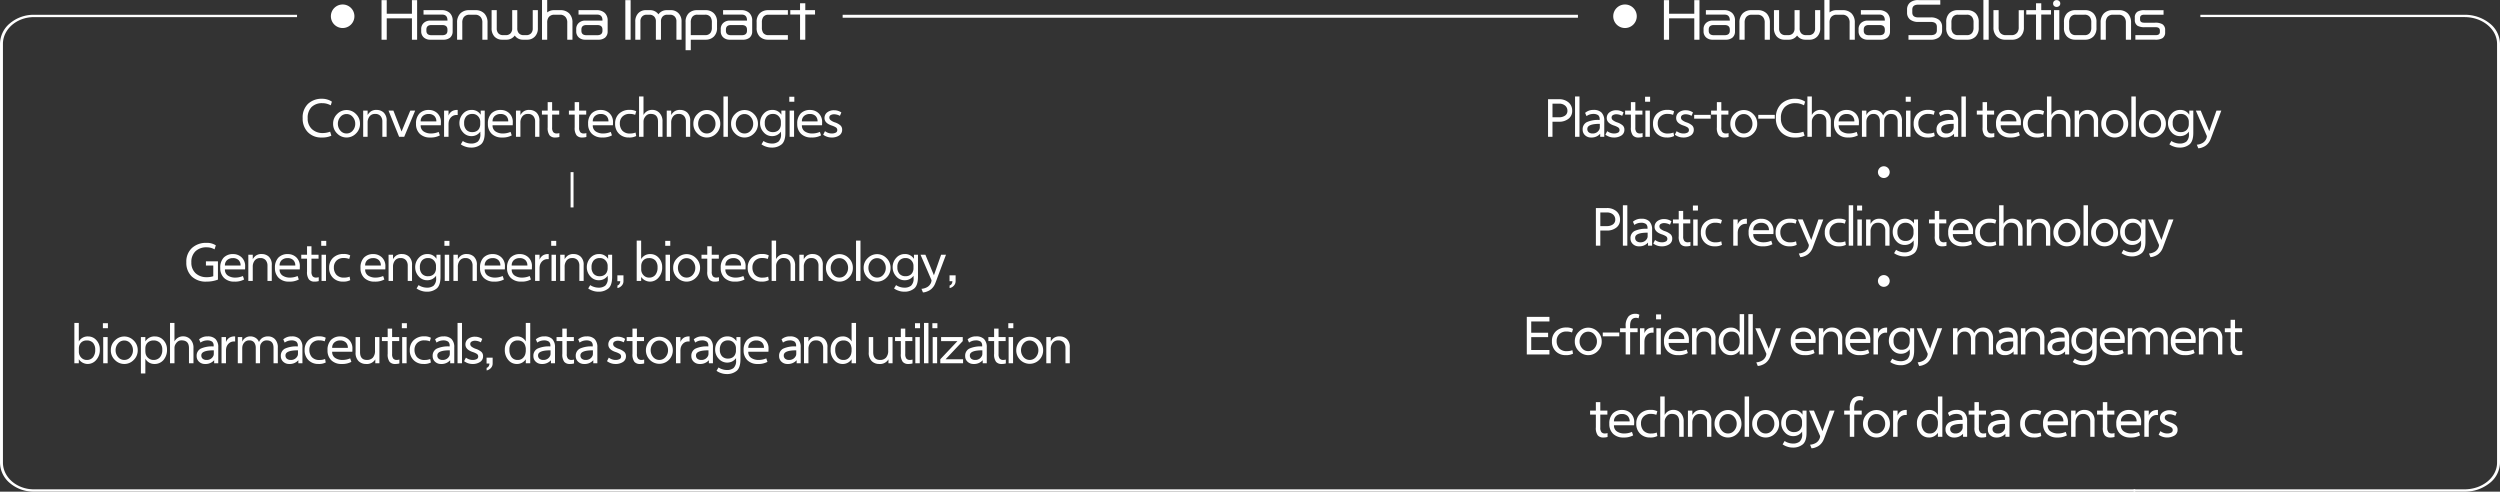 <svg xmlns="http://www.w3.org/2000/svg" width="850" height="167.164" viewBox="0 0 850 167.164">
  <rect x="0" y="0" width="850" height="167.164" fill="#333333" stroke="none"/>
  <g id="그룹_70458" data-name="그룹 70458" transform="translate(13994.5 20534.527)">
    <path id="패스_19142" data-name="패스 19142" d="M-82.251-.756l.414,1.368a7.264,7.264,0,0,1-3.258.612A6.262,6.262,0,0,1-89.847-.6a6.557,6.557,0,0,1-1.746-4.725,6.386,6.386,0,0,1,1.836-4.914,6.719,6.719,0,0,1,4.77-1.71,6.034,6.034,0,0,1,1.827.27,5.542,5.542,0,0,1,1.5.72l-.378,1.242a7.085,7.085,0,0,0-1.224-.5,5.422,5.422,0,0,0-1.62-.225,4.989,4.989,0,0,0-3.69,1.314,5.142,5.142,0,0,0-1.314,3.8A4.785,4.785,0,0,0-88.434-1.62,5.3,5.3,0,0,0-84.7-.288,7.4,7.4,0,0,0-82.251-.756Zm10.152-2.7a4.479,4.479,0,0,1-1.377,3.33,4.426,4.426,0,0,1-3.195,1.35,4.436,4.436,0,0,1-3.186-1.35,4.465,4.465,0,0,1-1.386-3.33,4.444,4.444,0,0,1,1.386-3.312,4.436,4.436,0,0,1,3.186-1.35,4.412,4.412,0,0,1,3.195,1.359A4.467,4.467,0,0,1-72.1-3.456Zm-1.62.018a3.462,3.462,0,0,0-.846-2.322,2.659,2.659,0,0,0-2.106-.99,2.652,2.652,0,0,0-2.115.99,3.485,3.485,0,0,0-.837,2.322,3.46,3.46,0,0,0,.837,2.3,2.652,2.652,0,0,0,2.115.99,2.661,2.661,0,0,0,2.115-.981A3.45,3.45,0,0,0-73.719-3.438Zm2.7,4.428V-7.92h1.512v1.512a3.877,3.877,0,0,1,1.053-1.206,3.246,3.246,0,0,1,2.025-.54,3.5,3.5,0,0,1,2.367.882,3.679,3.679,0,0,1,1.017,2.916V.99H-64.5v-5.2A2.834,2.834,0,0,0-65.1-6.048a2.283,2.283,0,0,0-1.89-.738,2.247,2.247,0,0,0-1.854.828,3.311,3.311,0,0,0-.666,2.142V.99Zm17.676-8.91L-57.069.99H-58.8l-3.6-8.91h1.656l2.772,7.11L-55-7.92Zm8.712,4.986h-6.84A2.35,2.35,0,0,0-50.445-.819a4.386,4.386,0,0,0,2.466.675,6.52,6.52,0,0,0,2.628-.54l.4,1.188a6.418,6.418,0,0,1-3.294.72A4.834,4.834,0,0,1-51.768-.027,4.513,4.513,0,0,1-53.055-3.42a4.838,4.838,0,0,1,1.17-3.519,4.3,4.3,0,0,1,3.222-1.2A4.09,4.09,0,0,1-45.8-7.029a4.026,4.026,0,0,1,1.206,3.123Q-44.595-3.276-44.631-2.934Zm-6.84-1.314h5.328a2.474,2.474,0,0,0-.684-1.845,2.7,2.7,0,0,0-1.98-.675,2.846,2.846,0,0,0-1.89.648A2.3,2.3,0,0,0-51.471-4.248ZM-43.515.99V-7.92H-42v1.71a2.888,2.888,0,0,1,1.278-1.566,3.5,3.5,0,0,1,1.548-.378h.288v1.728h-.378a2.509,2.509,0,0,0-1.755.648,2.932,2.932,0,0,0-.909,1.638A5.477,5.477,0,0,0-42-3.4V.99Zm12.456-8.91h1.368V-.414q0,2.862-1.269,3.96a5.118,5.118,0,0,1-3.465,1.1,5.616,5.616,0,0,1-1.935-.351,5.412,5.412,0,0,1-1.467-.747l.684-1.134a4.675,4.675,0,0,0,1.287.612,5.059,5.059,0,0,0,1.557.252A3.534,3.534,0,0,0-32.031,2.6a3.288,3.288,0,0,0,.846-2.655v-.72A3.954,3.954,0,0,1-32.508.369a3.684,3.684,0,0,1-1.719.387,3.684,3.684,0,0,1-2.9-1.35A4.479,4.479,0,0,1-38.295-3.6a4.6,4.6,0,0,1,1.206-3.249,3.771,3.771,0,0,1,2.862-1.3,3.5,3.5,0,0,1,3.168,1.638Zm-.162,4.68v-.954a2.637,2.637,0,0,0-.72-1.773,2.5,2.5,0,0,0-1.98-.819,2.69,2.69,0,0,0-2.016.774,3.284,3.284,0,0,0-.756,2.376A3.175,3.175,0,0,0-35.964-1.4a2.684,2.684,0,0,0,2.079.792,2.76,2.76,0,0,0,1.575-.441A2.263,2.263,0,0,0-31.4-2.268,2.782,2.782,0,0,0-31.221-3.24Zm11.034.306h-6.84A2.35,2.35,0,0,0-26-.819a4.386,4.386,0,0,0,2.466.675,6.52,6.52,0,0,0,2.628-.54l.4,1.188a6.418,6.418,0,0,1-3.294.72A4.834,4.834,0,0,1-27.324-.027,4.513,4.513,0,0,1-28.611-3.42a4.838,4.838,0,0,1,1.17-3.519,4.3,4.3,0,0,1,3.222-1.2,4.09,4.09,0,0,1,2.862,1.107,4.026,4.026,0,0,1,1.206,3.123Q-20.151-3.276-20.187-2.934Zm-6.84-1.314H-21.7a2.474,2.474,0,0,0-.684-1.845,2.7,2.7,0,0,0-1.98-.675,2.846,2.846,0,0,0-1.89.648A2.3,2.3,0,0,0-27.027-4.248ZM-19.071.99V-7.92h1.512v1.512a3.877,3.877,0,0,1,1.053-1.206,3.246,3.246,0,0,1,2.025-.54,3.5,3.5,0,0,1,2.367.882A3.679,3.679,0,0,1-11.1-4.356V.99h-1.458v-5.2a2.834,2.834,0,0,0-.594-1.836,2.283,2.283,0,0,0-1.89-.738,2.247,2.247,0,0,0-1.854.828,3.311,3.311,0,0,0-.666,2.142V.99ZM-8.289-10.8h1.512v2.88h2.412v1.35H-6.777v4.41a2.383,2.383,0,0,0,.4,1.575,1.565,1.565,0,0,0,1.224.441A4.387,4.387,0,0,0-4.311-.27V1.044a4.939,4.939,0,0,1-1.476.18A2.336,2.336,0,0,1-7.641.486a4.176,4.176,0,0,1-.648-2.718V-6.57h-1.962V-7.92h1.962Zm9.18,0H2.4v2.88H4.815v1.35H2.4v4.41A2.383,2.383,0,0,0,2.8-.585a1.565,1.565,0,0,0,1.224.441A4.387,4.387,0,0,0,4.869-.27V1.044a4.939,4.939,0,0,1-1.476.18A2.336,2.336,0,0,1,1.539.486,4.176,4.176,0,0,1,.891-2.232V-6.57H-1.071V-7.92H.891Zm13,7.866H7.047A2.35,2.35,0,0,0,8.073-.819a4.386,4.386,0,0,0,2.466.675,6.52,6.52,0,0,0,2.628-.54L13.563.5a6.418,6.418,0,0,1-3.294.72A4.834,4.834,0,0,1,6.75-.027,4.513,4.513,0,0,1,5.463-3.42a4.838,4.838,0,0,1,1.17-3.519,4.3,4.3,0,0,1,3.222-1.2,4.09,4.09,0,0,1,2.862,1.107,4.026,4.026,0,0,1,1.206,3.123Q13.923-3.276,13.887-2.934ZM7.047-4.248h5.328a2.474,2.474,0,0,0-.684-1.845,2.7,2.7,0,0,0-1.98-.675,2.846,2.846,0,0,0-1.89.648A2.3,2.3,0,0,0,7.047-4.248ZM21.591-.468,21.807.72a4.957,4.957,0,0,1-2.52.5A4.589,4.589,0,0,1,15.966-.054a4.558,4.558,0,0,1-1.323-3.438,4.465,4.465,0,0,1,1.35-3.4,4.971,4.971,0,0,1,3.564-1.278,4.441,4.441,0,0,1,2.25.486L21.465-6.48A5.051,5.051,0,0,0,19.611-6.8a3.3,3.3,0,0,0-2.484.909,3.162,3.162,0,0,0-.882,2.3,3.679,3.679,0,0,0,.837,2.475,3.379,3.379,0,0,0,2.709.981A4.807,4.807,0,0,0,21.591-.468ZM22.779.99V-12.726h1.512v6.3a3.247,3.247,0,0,1,2.988-1.746,3.337,3.337,0,0,1,2.439,1.035,4.032,4.032,0,0,1,1.035,2.979V.99h-1.53V-4.248Q29.187-6.8,26.739-6.8a2.069,2.069,0,0,0-1.5.549,3.2,3.2,0,0,0-.8,1.179,2.819,2.819,0,0,0-.144.81V.99Zm9.414,0V-7.92h1.512v1.512a3.877,3.877,0,0,1,1.053-1.206,3.246,3.246,0,0,1,2.025-.54,3.5,3.5,0,0,1,2.367.882,3.679,3.679,0,0,1,1.017,2.916V.99H38.709v-5.2a2.834,2.834,0,0,0-.594-1.836,2.283,2.283,0,0,0-1.89-.738,2.247,2.247,0,0,0-1.854.828,3.311,3.311,0,0,0-.666,2.142V.99Zm18.2-4.446a4.479,4.479,0,0,1-1.377,3.33,4.426,4.426,0,0,1-3.195,1.35,4.436,4.436,0,0,1-3.186-1.35,4.465,4.465,0,0,1-1.386-3.33,4.444,4.444,0,0,1,1.386-3.312,4.436,4.436,0,0,1,3.186-1.35,4.412,4.412,0,0,1,3.195,1.359A4.467,4.467,0,0,1,50.391-3.456Zm-1.62.018a3.462,3.462,0,0,0-.846-2.322,2.659,2.659,0,0,0-2.106-.99,2.652,2.652,0,0,0-2.115.99,3.485,3.485,0,0,0-.837,2.322,3.46,3.46,0,0,0,.837,2.3,2.652,2.652,0,0,0,2.115.99,2.661,2.661,0,0,0,2.115-.981A3.45,3.45,0,0,0,48.771-3.438ZM51.471.99V-12.726h1.512V.99ZM63.207-3.456A4.479,4.479,0,0,1,61.83-.126a4.426,4.426,0,0,1-3.195,1.35,4.436,4.436,0,0,1-3.186-1.35,4.465,4.465,0,0,1-1.386-3.33,4.444,4.444,0,0,1,1.386-3.312,4.436,4.436,0,0,1,3.186-1.35A4.412,4.412,0,0,1,61.83-6.759,4.467,4.467,0,0,1,63.207-3.456Zm-1.62.018a3.462,3.462,0,0,0-.846-2.322,2.659,2.659,0,0,0-2.106-.99,2.652,2.652,0,0,0-2.115.99,3.485,3.485,0,0,0-.837,2.322,3.46,3.46,0,0,0,.837,2.3,2.652,2.652,0,0,0,2.115.99,2.661,2.661,0,0,0,2.115-.981A3.45,3.45,0,0,0,61.587-3.438ZM71.163-7.92h1.368V-.414q0,2.862-1.269,3.96a5.118,5.118,0,0,1-3.465,1.1,5.615,5.615,0,0,1-1.935-.351A5.411,5.411,0,0,1,64.4,3.546l.684-1.134a4.675,4.675,0,0,0,1.287.612,5.059,5.059,0,0,0,1.557.252A3.534,3.534,0,0,0,70.191,2.6a3.288,3.288,0,0,0,.846-2.655v-.72A3.954,3.954,0,0,1,69.714.369,3.684,3.684,0,0,1,68,.756a3.684,3.684,0,0,1-2.9-1.35A4.479,4.479,0,0,1,63.927-3.6a4.6,4.6,0,0,1,1.206-3.249A3.771,3.771,0,0,1,68-8.154a3.5,3.5,0,0,1,3.168,1.638ZM71-3.24v-.954a2.637,2.637,0,0,0-.72-1.773,2.5,2.5,0,0,0-1.98-.819,2.69,2.69,0,0,0-2.016.774,3.284,3.284,0,0,0-.756,2.376A3.175,3.175,0,0,0,66.258-1.4a2.684,2.684,0,0,0,2.079.792,2.76,2.76,0,0,0,1.575-.441,2.263,2.263,0,0,0,.909-1.215A2.782,2.782,0,0,0,71-3.24ZM73.971.99V-7.92h1.512V.99Zm1.6-13.626v1.692h-1.71v-1.692Zm9.414,9.7h-6.84A2.35,2.35,0,0,0,79.173-.819a4.386,4.386,0,0,0,2.466.675,6.52,6.52,0,0,0,2.628-.54L84.663.5a6.418,6.418,0,0,1-3.294.72A4.834,4.834,0,0,1,77.85-.027,4.513,4.513,0,0,1,76.563-3.42a4.838,4.838,0,0,1,1.17-3.519,4.3,4.3,0,0,1,3.222-1.2,4.09,4.09,0,0,1,2.862,1.107,4.026,4.026,0,0,1,1.206,3.123Q85.023-3.276,84.987-2.934Zm-6.84-1.314h5.328a2.474,2.474,0,0,0-.684-1.845,2.7,2.7,0,0,0-1.98-.675,2.846,2.846,0,0,0-1.89.648A2.3,2.3,0,0,0,78.147-4.248ZM85.383.27l.612-1.206a3.77,3.77,0,0,0,1,.549,3.5,3.5,0,0,0,1.287.243,2.814,2.814,0,0,0,1.377-.288.918.918,0,0,0,.513-.846,1.051,1.051,0,0,0-.486-.945A6.422,6.422,0,0,0,88.3-2.844q-2.448-.81-2.466-2.52a2.375,2.375,0,0,1,.909-1.953,3.7,3.7,0,0,1,2.385-.729,4.3,4.3,0,0,1,2.43.756l-.486,1.152a4.344,4.344,0,0,0-1.944-.54,2.375,2.375,0,0,0-1.17.27.916.916,0,0,0-.486.864,1.125,1.125,0,0,0,.432.864,4.853,4.853,0,0,0,1.44.756,5.546,5.546,0,0,1,1.926,1.053,1.942,1.942,0,0,1,.558,1.449,2.24,2.24,0,0,1-1,1.953,4.506,4.506,0,0,1-2.619.693A4.478,4.478,0,0,1,86.688.963,4.926,4.926,0,0,1,85.383.27Z" transform="translate(-13800 -20489)" fill="#fff"/>
    <path id="패스_19143" data-name="패스 19143" d="M-120.4-5.67V.54a10.907,10.907,0,0,1-3.906.684A6.887,6.887,0,0,1-129.33-.549a6.392,6.392,0,0,1-1.818-4.8,6.278,6.278,0,0,1,1.9-4.851,7.042,7.042,0,0,1,4.977-1.755,5.476,5.476,0,0,1,3.15.846l-.432,1.368a5.327,5.327,0,0,0-2.628-.7,5.376,5.376,0,0,0-3.843,1.332,4.92,4.92,0,0,0-1.413,3.762,4.808,4.808,0,0,0,1.449,3.726,5.353,5.353,0,0,0,3.771,1.332,6.456,6.456,0,0,0,2.232-.324V-4.248h-2.5V-5.67Zm9.216,2.736h-6.84A2.35,2.35,0,0,0-117-.819a4.386,4.386,0,0,0,2.466.675,6.52,6.52,0,0,0,2.628-.54l.4,1.188a6.418,6.418,0,0,1-3.294.72,4.834,4.834,0,0,1-3.519-1.251A4.513,4.513,0,0,1-119.61-3.42a4.838,4.838,0,0,1,1.17-3.519,4.3,4.3,0,0,1,3.222-1.2,4.09,4.09,0,0,1,2.862,1.107,4.026,4.026,0,0,1,1.206,3.123Q-111.15-3.276-111.186-2.934Zm-6.84-1.314h5.328a2.474,2.474,0,0,0-.684-1.845,2.7,2.7,0,0,0-1.98-.675,2.846,2.846,0,0,0-1.89.648A2.3,2.3,0,0,0-118.026-4.248ZM-110.07.99V-7.92h1.512v1.512a3.877,3.877,0,0,1,1.053-1.206,3.246,3.246,0,0,1,2.025-.54,3.5,3.5,0,0,1,2.367.882A3.679,3.679,0,0,1-102.1-4.356V.99h-1.458v-5.2a2.834,2.834,0,0,0-.594-1.836,2.283,2.283,0,0,0-1.89-.738,2.247,2.247,0,0,0-1.854.828,3.311,3.311,0,0,0-.666,2.142V.99Zm17.478-3.924h-6.84A2.35,2.35,0,0,0-98.406-.819a4.386,4.386,0,0,0,2.466.675,6.52,6.52,0,0,0,2.628-.54l.4,1.188a6.418,6.418,0,0,1-3.294.72A4.834,4.834,0,0,1-99.729-.027a4.513,4.513,0,0,1-1.287-3.393,4.838,4.838,0,0,1,1.17-3.519,4.3,4.3,0,0,1,3.222-1.2,4.09,4.09,0,0,1,2.862,1.107,4.026,4.026,0,0,1,1.206,3.123Q-92.556-3.276-92.592-2.934Zm-6.84-1.314H-94.1a2.474,2.474,0,0,0-.684-1.845,2.7,2.7,0,0,0-1.98-.675,2.846,2.846,0,0,0-1.89.648A2.3,2.3,0,0,0-99.432-4.248Zm9.324-6.552H-88.6v2.88h2.412v1.35H-88.6v4.41a2.383,2.383,0,0,0,.4,1.575,1.565,1.565,0,0,0,1.224.441A4.387,4.387,0,0,0-86.13-.27V1.044a4.939,4.939,0,0,1-1.476.18A2.336,2.336,0,0,1-89.46.486a4.176,4.176,0,0,1-.648-2.718V-6.57H-92.07V-7.92h1.962ZM-85.176.99V-7.92h1.512V.99Zm1.6-13.626v1.692h-1.71v-1.692ZM-75.636-.468-75.42.72a4.957,4.957,0,0,1-2.52.5A4.589,4.589,0,0,1-81.261-.054a4.558,4.558,0,0,1-1.323-3.438,4.465,4.465,0,0,1,1.35-3.4A4.971,4.971,0,0,1-77.67-8.172a4.441,4.441,0,0,1,2.25.486l-.342,1.206A5.051,5.051,0,0,0-77.616-6.8,3.3,3.3,0,0,0-80.1-5.9a3.162,3.162,0,0,0-.882,2.3,3.679,3.679,0,0,0,.837,2.475,3.379,3.379,0,0,0,2.709.981A4.807,4.807,0,0,0-75.636-.468ZM-63.5-2.934h-6.84A2.35,2.35,0,0,0-69.318-.819a4.386,4.386,0,0,0,2.466.675,6.52,6.52,0,0,0,2.628-.54l.4,1.188a6.418,6.418,0,0,1-3.294.72A4.834,4.834,0,0,1-70.641-.027,4.513,4.513,0,0,1-71.928-3.42a4.838,4.838,0,0,1,1.17-3.519,4.3,4.3,0,0,1,3.222-1.2,4.09,4.09,0,0,1,2.862,1.107,4.026,4.026,0,0,1,1.206,3.123Q-63.468-3.276-63.5-2.934Zm-6.84-1.314h5.328A2.474,2.474,0,0,0-65.7-6.093a2.7,2.7,0,0,0-1.98-.675,2.846,2.846,0,0,0-1.89.648A2.3,2.3,0,0,0-70.344-4.248ZM-62.388.99V-7.92h1.512v1.512a3.877,3.877,0,0,1,1.053-1.206,3.246,3.246,0,0,1,2.025-.54,3.5,3.5,0,0,1,2.367.882,3.679,3.679,0,0,1,1.017,2.916V.99h-1.458v-5.2a2.834,2.834,0,0,0-.594-1.836,2.283,2.283,0,0,0-1.89-.738,2.247,2.247,0,0,0-1.854.828,3.311,3.311,0,0,0-.666,2.142V.99ZM-46.1-7.92h1.368V-.414q0,2.862-1.269,3.96a5.118,5.118,0,0,1-3.465,1.1A5.616,5.616,0,0,1-51.4,4.293a5.412,5.412,0,0,1-1.467-.747l.684-1.134a4.675,4.675,0,0,0,1.287.612,5.059,5.059,0,0,0,1.557.252A3.534,3.534,0,0,0-47.07,2.6a3.288,3.288,0,0,0,.846-2.655v-.72A3.954,3.954,0,0,1-47.547.369a3.684,3.684,0,0,1-1.719.387,3.684,3.684,0,0,1-2.9-1.35A4.479,4.479,0,0,1-53.334-3.6a4.6,4.6,0,0,1,1.206-3.249,3.771,3.771,0,0,1,2.862-1.3A3.5,3.5,0,0,1-46.1-6.516Zm-.162,4.68v-.954a2.637,2.637,0,0,0-.72-1.773,2.5,2.5,0,0,0-1.98-.819,2.69,2.69,0,0,0-2.016.774,3.284,3.284,0,0,0-.756,2.376A3.175,3.175,0,0,0-51-1.4a2.684,2.684,0,0,0,2.079.792,2.76,2.76,0,0,0,1.575-.441,2.263,2.263,0,0,0,.909-1.215A2.782,2.782,0,0,0-46.26-3.24ZM-43.29.99V-7.92h1.512V.99Zm1.6-13.626v1.692H-43.4v-1.692ZM-40.338.99V-7.92h1.512v1.512a3.877,3.877,0,0,1,1.053-1.206,3.246,3.246,0,0,1,2.025-.54,3.5,3.5,0,0,1,2.367.882,3.679,3.679,0,0,1,1.017,2.916V.99h-1.458v-5.2a2.834,2.834,0,0,0-.594-1.836,2.283,2.283,0,0,0-1.89-.738,2.247,2.247,0,0,0-1.854.828,3.311,3.311,0,0,0-.666,2.142V.99ZM-22.86-2.934H-29.7A2.35,2.35,0,0,0-28.674-.819a4.386,4.386,0,0,0,2.466.675,6.52,6.52,0,0,0,2.628-.54l.4,1.188a6.418,6.418,0,0,1-3.294.72A4.834,4.834,0,0,1-30-.027,4.513,4.513,0,0,1-31.284-3.42a4.838,4.838,0,0,1,1.17-3.519,4.3,4.3,0,0,1,3.222-1.2A4.09,4.09,0,0,1-24.03-7.029a4.026,4.026,0,0,1,1.206,3.123Q-22.824-3.276-22.86-2.934ZM-29.7-4.248h5.328a2.474,2.474,0,0,0-.684-1.845,2.7,2.7,0,0,0-1.98-.675,2.846,2.846,0,0,0-1.89.648A2.3,2.3,0,0,0-29.7-4.248Zm16.02,1.314h-6.84A2.35,2.35,0,0,0-19.494-.819a4.386,4.386,0,0,0,2.466.675A6.52,6.52,0,0,0-14.4-.684L-14,.5a6.418,6.418,0,0,1-3.294.72A4.834,4.834,0,0,1-20.817-.027,4.513,4.513,0,0,1-22.1-3.42a4.838,4.838,0,0,1,1.17-3.519,4.3,4.3,0,0,1,3.222-1.2A4.09,4.09,0,0,1-14.85-7.029a4.026,4.026,0,0,1,1.206,3.123Q-13.644-3.276-13.68-2.934Zm-6.84-1.314h5.328a2.474,2.474,0,0,0-.684-1.845,2.7,2.7,0,0,0-1.98-.675,2.846,2.846,0,0,0-1.89.648A2.3,2.3,0,0,0-20.52-4.248ZM-12.564.99V-7.92h1.512v1.71A2.888,2.888,0,0,1-9.774-7.776a3.5,3.5,0,0,1,1.548-.378h.288v1.728h-.378a2.509,2.509,0,0,0-1.755.648A2.932,2.932,0,0,0-10.98-4.14a5.477,5.477,0,0,0-.072.738V.99Zm5.58,0V-7.92h1.512V.99Zm1.6-13.626v1.692h-1.71v-1.692ZM-4.032.99V-7.92H-2.52v1.512A3.877,3.877,0,0,1-1.467-7.614a3.246,3.246,0,0,1,2.025-.54,3.5,3.5,0,0,1,2.367.882A3.679,3.679,0,0,1,3.942-4.356V.99H2.484v-5.2A2.834,2.834,0,0,0,1.89-6.048,2.283,2.283,0,0,0,0-6.786a2.247,2.247,0,0,0-1.854.828A3.311,3.311,0,0,0-2.52-3.816V.99Zm16.29-8.91h1.368V-.414q0,2.862-1.269,3.96a5.118,5.118,0,0,1-3.465,1.1,5.615,5.615,0,0,1-1.935-.351A5.412,5.412,0,0,1,5.49,3.546l.684-1.134a4.675,4.675,0,0,0,1.287.612,5.059,5.059,0,0,0,1.557.252A3.534,3.534,0,0,0,11.286,2.6a3.288,3.288,0,0,0,.846-2.655v-.72A3.954,3.954,0,0,1,10.809.369,3.684,3.684,0,0,1,9.09.756a3.684,3.684,0,0,1-2.9-1.35A4.479,4.479,0,0,1,5.022-3.6,4.6,4.6,0,0,1,6.228-6.849a3.771,3.771,0,0,1,2.862-1.3,3.5,3.5,0,0,1,3.168,1.638ZM12.1-3.24v-.954a2.637,2.637,0,0,0-.72-1.773A2.5,2.5,0,0,0,9.4-6.786a2.69,2.69,0,0,0-2.016.774,3.284,3.284,0,0,0-.756,2.376A3.175,3.175,0,0,0,7.353-1.4a2.684,2.684,0,0,0,2.079.792,2.76,2.76,0,0,0,1.575-.441,2.263,2.263,0,0,0,.909-1.215A2.782,2.782,0,0,0,12.1-3.24ZM15.408-.918h2.07V1.008a2.22,2.22,0,0,1-.648,1.638,2.581,2.581,0,0,1-1.4.774V2.538a1.211,1.211,0,0,0,.693-.531,1.674,1.674,0,0,0,.261-.927h-.972ZM23.49.99H21.978V-12.726H23.49v6.3a3.453,3.453,0,0,1,3.186-1.71,3.668,3.668,0,0,1,2.79,1.269,4.483,4.483,0,0,1,1.17,3.159A5.053,5.053,0,0,1,29.385-.117,3.793,3.793,0,0,1,26.55,1.224a3.713,3.713,0,0,1-3.06-1.6ZM23.508-4.1v1.1a2.834,2.834,0,0,0,.819,2.079,2.563,2.563,0,0,0,1.845.783,2.618,2.618,0,0,0,2.142-.918A3.88,3.88,0,0,0,29.07-3.6a3.462,3.462,0,0,0-.72-2.331,2.787,2.787,0,0,0-2.232-.837,2.585,2.585,0,0,0-1.611.513A2.51,2.51,0,0,0,23.6-4.824,3.455,3.455,0,0,0,23.508-4.1ZM31.788.99V-7.92H33.3V.99Zm1.6-13.626v1.692H31.68v-1.692Zm10.134,9.18a4.479,4.479,0,0,1-1.377,3.33,4.426,4.426,0,0,1-3.195,1.35,4.436,4.436,0,0,1-3.186-1.35,4.465,4.465,0,0,1-1.386-3.33,4.444,4.444,0,0,1,1.386-3.312,4.436,4.436,0,0,1,3.186-1.35,4.412,4.412,0,0,1,3.195,1.359A4.467,4.467,0,0,1,43.524-3.456Zm-1.62.018a3.462,3.462,0,0,0-.846-2.322,2.659,2.659,0,0,0-2.106-.99,2.652,2.652,0,0,0-2.115.99A3.485,3.485,0,0,0,36-3.438a3.46,3.46,0,0,0,.837,2.3,2.652,2.652,0,0,0,2.115.99,2.661,2.661,0,0,0,2.115-.981A3.45,3.45,0,0,0,41.9-3.438ZM45.972-10.8h1.512v2.88H49.9v1.35H47.484v4.41a2.383,2.383,0,0,0,.4,1.575A1.565,1.565,0,0,0,49.1-.144,4.387,4.387,0,0,0,49.95-.27V1.044a4.939,4.939,0,0,1-1.476.18A2.336,2.336,0,0,1,46.62.486a4.176,4.176,0,0,1-.648-2.718V-6.57H44.01V-7.92h1.962Zm13,7.866h-6.84A2.35,2.35,0,0,0,53.154-.819a4.386,4.386,0,0,0,2.466.675,6.52,6.52,0,0,0,2.628-.54L58.644.5a6.418,6.418,0,0,1-3.294.72A4.834,4.834,0,0,1,51.831-.027,4.513,4.513,0,0,1,50.544-3.42a4.838,4.838,0,0,1,1.17-3.519,4.3,4.3,0,0,1,3.222-1.2A4.09,4.09,0,0,1,57.8-7.029,4.026,4.026,0,0,1,59-3.906Q59-3.276,58.968-2.934Zm-6.84-1.314h5.328a2.474,2.474,0,0,0-.684-1.845,2.7,2.7,0,0,0-1.98-.675,2.846,2.846,0,0,0-1.89.648A2.3,2.3,0,0,0,52.128-4.248ZM66.672-.468,66.888.72a4.957,4.957,0,0,1-2.52.5A4.589,4.589,0,0,1,61.047-.054a4.558,4.558,0,0,1-1.323-3.438,4.465,4.465,0,0,1,1.35-3.4,4.971,4.971,0,0,1,3.564-1.278,4.441,4.441,0,0,1,2.25.486L66.546-6.48A5.051,5.051,0,0,0,64.692-6.8a3.3,3.3,0,0,0-2.484.909,3.162,3.162,0,0,0-.882,2.3,3.679,3.679,0,0,0,.837,2.475,3.379,3.379,0,0,0,2.709.981A4.807,4.807,0,0,0,66.672-.468ZM67.86.99V-12.726h1.512v6.3A3.247,3.247,0,0,1,72.36-8.172,3.337,3.337,0,0,1,74.8-7.137a4.032,4.032,0,0,1,1.035,2.979V.99H74.3V-4.248Q74.268-6.8,71.82-6.8a2.069,2.069,0,0,0-1.5.549,3.2,3.2,0,0,0-.8,1.179,2.819,2.819,0,0,0-.144.81V.99Zm9.414,0V-7.92h1.512v1.512a3.877,3.877,0,0,1,1.053-1.206,3.246,3.246,0,0,1,2.025-.54,3.5,3.5,0,0,1,2.367.882,3.679,3.679,0,0,1,1.017,2.916V.99H83.79v-5.2A2.834,2.834,0,0,0,83.2-6.048a2.283,2.283,0,0,0-1.89-.738,2.247,2.247,0,0,0-1.854.828,3.311,3.311,0,0,0-.666,2.142V.99Zm18.2-4.446A4.479,4.479,0,0,1,94.1-.126,4.426,4.426,0,0,1,90.9,1.224a4.436,4.436,0,0,1-3.186-1.35,4.465,4.465,0,0,1-1.386-3.33,4.444,4.444,0,0,1,1.386-3.312A4.436,4.436,0,0,1,90.9-8.118,4.412,4.412,0,0,1,94.1-6.759,4.467,4.467,0,0,1,95.472-3.456Zm-1.62.018a3.462,3.462,0,0,0-.846-2.322A2.659,2.659,0,0,0,90.9-6.75a2.652,2.652,0,0,0-2.115.99,3.485,3.485,0,0,0-.837,2.322,3.46,3.46,0,0,0,.837,2.3,2.652,2.652,0,0,0,2.115.99,2.661,2.661,0,0,0,2.115-.981A3.45,3.45,0,0,0,93.852-3.438ZM96.552.99V-12.726h1.512V.99Zm11.736-4.446a4.479,4.479,0,0,1-1.377,3.33,4.426,4.426,0,0,1-3.195,1.35,4.436,4.436,0,0,1-3.186-1.35,4.465,4.465,0,0,1-1.386-3.33,4.444,4.444,0,0,1,1.386-3.312,4.436,4.436,0,0,1,3.186-1.35,4.412,4.412,0,0,1,3.195,1.359A4.467,4.467,0,0,1,108.288-3.456Zm-1.62.018a3.462,3.462,0,0,0-.846-2.322,2.659,2.659,0,0,0-2.106-.99,2.652,2.652,0,0,0-2.115.99,3.485,3.485,0,0,0-.837,2.322,3.46,3.46,0,0,0,.837,2.3,2.652,2.652,0,0,0,2.115.99,2.661,2.661,0,0,0,2.115-.981A3.45,3.45,0,0,0,106.668-3.438Zm9.576-4.482h1.368V-.414q0,2.862-1.269,3.96a5.118,5.118,0,0,1-3.465,1.1,5.615,5.615,0,0,1-1.935-.351,5.411,5.411,0,0,1-1.467-.747l.684-1.134a4.675,4.675,0,0,0,1.287.612A5.059,5.059,0,0,0,113,3.276a3.534,3.534,0,0,0,2.268-.675,3.288,3.288,0,0,0,.846-2.655v-.72A3.954,3.954,0,0,1,114.795.369a3.684,3.684,0,0,1-1.719.387,3.684,3.684,0,0,1-2.9-1.35,4.479,4.479,0,0,1-1.17-3.006,4.6,4.6,0,0,1,1.206-3.249,3.771,3.771,0,0,1,2.862-1.3,3.5,3.5,0,0,1,3.168,1.638Zm-.162,4.68v-.954a2.637,2.637,0,0,0-.72-1.773,2.5,2.5,0,0,0-1.98-.819,2.69,2.69,0,0,0-2.016.774,3.284,3.284,0,0,0-.756,2.376,3.175,3.175,0,0,0,.729,2.232,2.684,2.684,0,0,0,2.079.792,2.76,2.76,0,0,0,1.575-.441,2.263,2.263,0,0,0,.909-1.215A2.782,2.782,0,0,0,116.082-3.24Zm2.394-4.68h1.656l2.9,6.984,2.448-6.984h1.656L124.29-.342q-.324.936-.81,2.16a4.934,4.934,0,0,1-1.44,2.016,4.6,4.6,0,0,1-1.323.738A4.062,4.062,0,0,1,119.3,4.9l-.5-1.224a4.671,4.671,0,0,0,2.052-.648,3.064,3.064,0,0,0,.981-1.017A2.436,2.436,0,0,0,122.22.738Zm9.864,7h2.07V1.008a2.22,2.22,0,0,1-.648,1.638,2.581,2.581,0,0,1-1.4.774V2.538a1.211,1.211,0,0,0,.693-.531,1.674,1.674,0,0,0,.261-.927h-.972ZM-167.706,28.99h-1.512V15.274h1.512v6.3a3.453,3.453,0,0,1,3.186-1.71,3.668,3.668,0,0,1,2.79,1.269,4.483,4.483,0,0,1,1.17,3.159,5.053,5.053,0,0,1-1.251,3.591,3.793,3.793,0,0,1-2.835,1.341,3.713,3.713,0,0,1-3.06-1.6Zm.018-5.094v1.1a2.834,2.834,0,0,0,.819,2.079,2.563,2.563,0,0,0,1.845.783,2.618,2.618,0,0,0,2.142-.918,3.88,3.88,0,0,0,.756-2.538,3.462,3.462,0,0,0-.72-2.331,2.787,2.787,0,0,0-2.232-.837,2.585,2.585,0,0,0-1.611.513,2.51,2.51,0,0,0-.909,1.431A3.455,3.455,0,0,0-167.688,23.9Zm8.28,5.094V20.08h1.512v8.91Zm1.6-13.626v1.692h-1.71V15.364Zm10.134,9.18a4.479,4.479,0,0,1-1.377,3.33,4.426,4.426,0,0,1-3.195,1.35,4.436,4.436,0,0,1-3.186-1.35,4.465,4.465,0,0,1-1.386-3.33,4.444,4.444,0,0,1,1.386-3.312,4.436,4.436,0,0,1,3.186-1.35,4.412,4.412,0,0,1,3.195,1.359A4.467,4.467,0,0,1-147.672,24.544Zm-1.62.018a3.462,3.462,0,0,0-.846-2.322,2.659,2.659,0,0,0-2.106-.99,2.652,2.652,0,0,0-2.115.99,3.485,3.485,0,0,0-.837,2.322,3.46,3.46,0,0,0,.837,2.3,2.652,2.652,0,0,0,2.115.99,2.661,2.661,0,0,0,2.115-.981A3.45,3.45,0,0,0-149.292,24.562Zm4.212,7.9h-1.512V20.08h1.512v1.494a3.56,3.56,0,0,1,3.276-1.71,3.775,3.775,0,0,1,2.907,1.3,4.49,4.49,0,0,1,1.179,3.132,5.193,5.193,0,0,1-1.2,3.591A3.948,3.948,0,0,1-142,29.224a3.488,3.488,0,0,1-3.078-1.782Zm0-8.568v.954a5.905,5.905,0,0,0,.072.774,2.614,2.614,0,0,0,.909,1.557,2.554,2.554,0,0,0,1.737.675,2.811,2.811,0,0,0,2.25-.918,3.76,3.76,0,0,0,.792-2.538,3.3,3.3,0,0,0-.774-2.331,2.914,2.914,0,0,0-2.25-.837,2.851,2.851,0,0,0-1.683.513,2.415,2.415,0,0,0-.963,1.431A3.455,3.455,0,0,0-145.08,23.9Zm8.388,5.094V15.274h1.512v6.3a3.247,3.247,0,0,1,2.988-1.746,3.337,3.337,0,0,1,2.439,1.035,4.032,4.032,0,0,1,1.035,2.979V28.99h-1.53V23.752q-.036-2.556-2.484-2.556a2.069,2.069,0,0,0-1.5.549,3.2,3.2,0,0,0-.8,1.179,2.819,2.819,0,0,0-.144.81V28.99Zm16.4,0h-1.386V27.946a3.882,3.882,0,0,1-3.114,1.278,2.846,2.846,0,0,1-2.034-.765,2.506,2.506,0,0,1-.81-1.9,2.693,2.693,0,0,1,1.359-2.538,9.277,9.277,0,0,1,4.419-.756v-.234a1.749,1.749,0,0,0-.495-1.386,2.853,2.853,0,0,0-1.827-.432,3.9,3.9,0,0,0-2.142.738l-.486-1.1a4.21,4.21,0,0,1,2.934-1.008,3.625,3.625,0,0,1,2.646.9,3.865,3.865,0,0,1,.936,2.826Zm-1.512-3.33V24.58q-4.248,0-4.248,1.71a1.421,1.421,0,0,0,.486,1.17,2.05,2.05,0,0,0,1.332.4,2.452,2.452,0,0,0,1.494-.45,2.352,2.352,0,0,0,.846-1.08A2.026,2.026,0,0,0-121.806,25.66Zm2.628,3.33V20.08h1.512v1.71a2.888,2.888,0,0,1,1.278-1.566,3.5,3.5,0,0,1,1.548-.378h.288v1.728h-.378a2.509,2.509,0,0,0-1.755.648,2.932,2.932,0,0,0-.909,1.638,5.478,5.478,0,0,0-.072.738V28.99Zm5.526,0V20.08h1.512v1.548a2.955,2.955,0,0,1,2.862-1.782,3.262,3.262,0,0,1,1.629.468,2.729,2.729,0,0,1,1.2,1.458,3.244,3.244,0,0,1,1.188-1.44,3.574,3.574,0,0,1,1.962-.486,3.2,3.2,0,0,1,2.277.936,3.972,3.972,0,0,1,.981,2.988v5.22H-101.5V23.752q0-2.538-2.3-2.538a2.143,2.143,0,0,0-1.377.423,2.606,2.606,0,0,0-.8,1.107,4.89,4.89,0,0,0-.108.864V28.99h-1.458V23.716a3,3,0,0,0-.513-1.773,1.975,1.975,0,0,0-1.737-.729,2.028,2.028,0,0,0-1.458.531A2.821,2.821,0,0,0-112.032,23a3.7,3.7,0,0,0-.108.864v5.13Zm21.978,0H-93.06V27.946a3.882,3.882,0,0,1-3.114,1.278,2.846,2.846,0,0,1-2.034-.765,2.506,2.506,0,0,1-.81-1.9,2.693,2.693,0,0,1,1.359-2.538,9.277,9.277,0,0,1,4.419-.756v-.234a1.749,1.749,0,0,0-.495-1.386,2.853,2.853,0,0,0-1.827-.432,3.9,3.9,0,0,0-2.142.738l-.486-1.1a4.21,4.21,0,0,1,2.934-1.008,3.625,3.625,0,0,1,2.646.9,3.865,3.865,0,0,1,.936,2.826Zm-1.512-3.33V24.58q-4.248,0-4.248,1.71a1.421,1.421,0,0,0,.486,1.17,2.05,2.05,0,0,0,1.332.4,2.452,2.452,0,0,0,1.494-.45,2.352,2.352,0,0,0,.846-1.08A2.026,2.026,0,0,0-93.186,25.66Zm9.216,1.872.216,1.188a4.957,4.957,0,0,1-2.52.5A4.589,4.589,0,0,1-89.6,27.946a4.558,4.558,0,0,1-1.323-3.438,4.465,4.465,0,0,1,1.35-3.4A4.971,4.971,0,0,1-86,19.828a4.441,4.441,0,0,1,2.25.486L-84.1,21.52A5.051,5.051,0,0,0-85.95,21.2a3.3,3.3,0,0,0-2.484.909,3.162,3.162,0,0,0-.882,2.3,3.679,3.679,0,0,0,.837,2.475,3.379,3.379,0,0,0,2.709.981A4.807,4.807,0,0,0-83.97,27.532Zm9.252-2.466h-6.84a2.35,2.35,0,0,0,1.026,2.115,4.386,4.386,0,0,0,2.466.675,6.52,6.52,0,0,0,2.628-.54l.4,1.188a6.418,6.418,0,0,1-3.294.72,4.834,4.834,0,0,1-3.519-1.251,4.513,4.513,0,0,1-1.287-3.393,4.838,4.838,0,0,1,1.17-3.519,4.3,4.3,0,0,1,3.222-1.2,4.09,4.09,0,0,1,2.862,1.107,4.026,4.026,0,0,1,1.206,3.123Q-74.682,24.724-74.718,25.066Zm-6.84-1.314h5.328a2.474,2.474,0,0,0-.684-1.845,2.7,2.7,0,0,0-1.98-.675,2.846,2.846,0,0,0-1.89.648A2.3,2.3,0,0,0-81.558,23.752ZM-65.5,20.08v8.91h-1.4V27.658a3.343,3.343,0,0,1-3.168,1.566,3.6,3.6,0,0,1-2.484-.936,3.93,3.93,0,0,1-1.044-3.06V20.08h1.512v5.112q0,2.664,2.34,2.664a2.66,2.66,0,0,0,2.007-.774A3.454,3.454,0,0,0-67,24.616V20.08Zm2.808-2.88h1.512v2.88h2.412v1.35h-2.412v4.41a2.383,2.383,0,0,0,.4,1.575,1.565,1.565,0,0,0,1.224.441,4.387,4.387,0,0,0,.846-.126v1.314a4.939,4.939,0,0,1-1.476.18,2.336,2.336,0,0,1-1.854-.738,4.176,4.176,0,0,1-.648-2.718V21.43h-1.962V20.08h1.962Zm4.932,11.79V20.08h1.512v8.91Zm1.6-13.626v1.692h-1.71V15.364Zm7.938,12.168.216,1.188a4.957,4.957,0,0,1-2.52.5,4.589,4.589,0,0,1-3.321-1.278,4.558,4.558,0,0,1-1.323-3.438,4.465,4.465,0,0,1,1.35-3.4,4.971,4.971,0,0,1,3.564-1.278,4.441,4.441,0,0,1,2.25.486l-.342,1.206A5.051,5.051,0,0,0-50.2,21.2a3.3,3.3,0,0,0-2.484.909,3.162,3.162,0,0,0-.882,2.3,3.679,3.679,0,0,0,.837,2.475,3.379,3.379,0,0,0,2.709.981A4.807,4.807,0,0,0-48.222,27.532Zm8.172,1.458h-1.386V27.946a3.882,3.882,0,0,1-3.114,1.278,2.846,2.846,0,0,1-2.034-.765,2.506,2.506,0,0,1-.81-1.9,2.693,2.693,0,0,1,1.359-2.538,9.277,9.277,0,0,1,4.419-.756v-.234a1.749,1.749,0,0,0-.495-1.386,2.853,2.853,0,0,0-1.827-.432,3.9,3.9,0,0,0-2.142.738l-.486-1.1a4.21,4.21,0,0,1,2.934-1.008,3.625,3.625,0,0,1,2.646.9,3.865,3.865,0,0,1,.936,2.826Zm-1.512-3.33V24.58q-4.248,0-4.248,1.71a1.421,1.421,0,0,0,.486,1.17,2.05,2.05,0,0,0,1.332.4,2.452,2.452,0,0,0,1.494-.45,2.352,2.352,0,0,0,.846-1.08A2.026,2.026,0,0,0-41.562,25.66Zm2.628,3.33V15.274h1.512V28.99Zm2.232-.72.612-1.206a3.77,3.77,0,0,0,1,.549,3.5,3.5,0,0,0,1.287.243,2.814,2.814,0,0,0,1.377-.288.918.918,0,0,0,.513-.846,1.051,1.051,0,0,0-.486-.945,6.422,6.422,0,0,0-1.386-.621q-2.448-.81-2.466-2.52a2.375,2.375,0,0,1,.909-1.953,3.7,3.7,0,0,1,2.385-.729,4.3,4.3,0,0,1,2.43.756l-.486,1.152a4.344,4.344,0,0,0-1.944-.54,2.375,2.375,0,0,0-1.17.27.916.916,0,0,0-.486.864,1.125,1.125,0,0,0,.432.864,4.853,4.853,0,0,0,1.44.756,5.546,5.546,0,0,1,1.926,1.053,1.942,1.942,0,0,1,.558,1.449,2.24,2.24,0,0,1-1,1.953,4.506,4.506,0,0,1-2.619.693,4.478,4.478,0,0,1-1.521-.261A4.926,4.926,0,0,1-36.7,28.27Zm7.632-1.188H-27v1.926a2.22,2.22,0,0,1-.648,1.638,2.581,2.581,0,0,1-1.4.774v-.882a1.211,1.211,0,0,0,.693-.531,1.674,1.674,0,0,0,.261-.927h-.972Zm13.338,1.908V27.622a3.56,3.56,0,0,1-3.15,1.6A3.66,3.66,0,0,1-21.654,27.9a5.1,5.1,0,0,1-1.206-3.573,4.462,4.462,0,0,1,1.206-3.186,3.713,3.713,0,0,1,2.772-1.278,3.277,3.277,0,0,1,3.15,1.71v-6.3h1.512V28.99Zm0-5.094a3.758,3.758,0,0,0-.144-.72,2.548,2.548,0,0,0-.891-1.431,2.624,2.624,0,0,0-1.665-.513,2.723,2.723,0,0,0-2.106.819,3.285,3.285,0,0,0-.756,2.313,4.058,4.058,0,0,0,.729,2.556,2.52,2.52,0,0,0,2.115.936,2.4,2.4,0,0,0,1.719-.639,2.94,2.94,0,0,0,.873-1.5,6.706,6.706,0,0,0,.126-.828ZM-5.8,28.99H-7.182V27.946A3.882,3.882,0,0,1-10.3,29.224a2.846,2.846,0,0,1-2.034-.765,2.506,2.506,0,0,1-.81-1.9,2.693,2.693,0,0,1,1.359-2.538,9.277,9.277,0,0,1,4.419-.756v-.234a1.749,1.749,0,0,0-.495-1.386,2.853,2.853,0,0,0-1.827-.432,3.9,3.9,0,0,0-2.142.738l-.486-1.1a4.21,4.21,0,0,1,2.934-1.008,3.625,3.625,0,0,1,2.646.9A3.865,3.865,0,0,1-5.8,23.572Zm-1.512-3.33V24.58q-4.248,0-4.248,1.71a1.421,1.421,0,0,0,.486,1.17,2.05,2.05,0,0,0,1.332.4,2.452,2.452,0,0,0,1.494-.45,2.352,2.352,0,0,0,.846-1.08A2.026,2.026,0,0,0-7.308,25.66Zm4-8.46H-1.8v2.88H.612v1.35H-1.8v4.41a2.383,2.383,0,0,0,.4,1.575,1.565,1.565,0,0,0,1.224.441,4.387,4.387,0,0,0,.846-.126v1.314a4.939,4.939,0,0,1-1.476.18,2.336,2.336,0,0,1-1.854-.738,4.176,4.176,0,0,1-.648-2.718V21.43H-5.274V20.08h1.962ZM8.6,28.99H7.218V27.946A3.882,3.882,0,0,1,4.1,29.224a2.846,2.846,0,0,1-2.034-.765,2.506,2.506,0,0,1-.81-1.9,2.693,2.693,0,0,1,1.359-2.538,9.277,9.277,0,0,1,4.419-.756v-.234a1.749,1.749,0,0,0-.495-1.386,2.853,2.853,0,0,0-1.827-.432,3.9,3.9,0,0,0-2.142.738l-.486-1.1a4.21,4.21,0,0,1,2.934-1.008,3.625,3.625,0,0,1,2.646.9A3.865,3.865,0,0,1,8.6,23.572ZM7.092,25.66V24.58q-4.248,0-4.248,1.71a1.421,1.421,0,0,0,.486,1.17,2.05,2.05,0,0,0,1.332.4,2.452,2.452,0,0,0,1.494-.45A2.352,2.352,0,0,0,7,26.326,2.026,2.026,0,0,0,7.092,25.66Zm4.788,2.61.612-1.206a3.77,3.77,0,0,0,1,.549,3.5,3.5,0,0,0,1.287.243,2.814,2.814,0,0,0,1.377-.288.918.918,0,0,0,.513-.846,1.051,1.051,0,0,0-.486-.945,6.422,6.422,0,0,0-1.386-.621q-2.448-.81-2.466-2.52a2.375,2.375,0,0,1,.909-1.953,3.7,3.7,0,0,1,2.385-.729,4.3,4.3,0,0,1,2.43.756l-.486,1.152a4.344,4.344,0,0,0-1.944-.54,2.375,2.375,0,0,0-1.17.27.916.916,0,0,0-.486.864,1.125,1.125,0,0,0,.432.864,4.853,4.853,0,0,0,1.44.756,5.546,5.546,0,0,1,1.926,1.053,1.942,1.942,0,0,1,.558,1.449,2.24,2.24,0,0,1-1,1.953,4.506,4.506,0,0,1-2.619.693,4.478,4.478,0,0,1-1.521-.261A4.926,4.926,0,0,1,11.88,28.27ZM20.538,17.2H22.05v2.88h2.412v1.35H22.05v4.41a2.383,2.383,0,0,0,.4,1.575,1.565,1.565,0,0,0,1.224.441,4.387,4.387,0,0,0,.846-.126v1.314a4.939,4.939,0,0,1-1.476.18,2.336,2.336,0,0,1-1.854-.738,4.176,4.176,0,0,1-.648-2.718V21.43H18.576V20.08h1.962Zm13.716,7.344a4.479,4.479,0,0,1-1.377,3.33,4.577,4.577,0,0,1-7.767-3.33,4.572,4.572,0,1,1,9.144,0Zm-1.62.018a3.462,3.462,0,0,0-.846-2.322,2.745,2.745,0,0,0-4.221,0,3.614,3.614,0,0,0,0,4.626,2.762,2.762,0,0,0,4.23.009A3.45,3.45,0,0,0,32.634,24.562Zm2.7,4.428V20.08h1.512v1.71a2.888,2.888,0,0,1,1.278-1.566,3.5,3.5,0,0,1,1.548-.378h.288v1.728h-.378a2.509,2.509,0,0,0-1.755.648,2.932,2.932,0,0,0-.909,1.638,5.477,5.477,0,0,0-.072.738V28.99Zm12.564,0H46.512V27.946A3.882,3.882,0,0,1,43.4,29.224a2.846,2.846,0,0,1-2.034-.765,2.506,2.506,0,0,1-.81-1.9,2.693,2.693,0,0,1,1.359-2.538,9.277,9.277,0,0,1,4.419-.756v-.234a1.749,1.749,0,0,0-.495-1.386,2.853,2.853,0,0,0-1.827-.432,3.9,3.9,0,0,0-2.142.738l-.486-1.1a4.21,4.21,0,0,1,2.934-1.008,3.625,3.625,0,0,1,2.646.9,3.865,3.865,0,0,1,.936,2.826Zm-1.512-3.33V24.58q-4.248,0-4.248,1.71a1.421,1.421,0,0,0,.486,1.17,2.05,2.05,0,0,0,1.332.4,2.452,2.452,0,0,0,1.494-.45,2.352,2.352,0,0,0,.846-1.08A2.026,2.026,0,0,0,46.386,25.66Zm9.5-5.58h1.368v7.506q0,2.862-1.269,3.96a5.118,5.118,0,0,1-3.465,1.1,5.615,5.615,0,0,1-1.935-.351,5.412,5.412,0,0,1-1.467-.747l.684-1.134a4.675,4.675,0,0,0,1.287.612,5.059,5.059,0,0,0,1.557.252,3.534,3.534,0,0,0,2.268-.675,3.288,3.288,0,0,0,.846-2.655v-.72a3.954,3.954,0,0,1-1.323,1.143,3.859,3.859,0,0,1-4.617-.963,4.479,4.479,0,0,1-1.17-3.006,4.6,4.6,0,0,1,1.206-3.249,3.771,3.771,0,0,1,2.862-1.3,3.5,3.5,0,0,1,3.168,1.638Zm-.162,4.68v-.954a2.637,2.637,0,0,0-.72-1.773,2.5,2.5,0,0,0-1.98-.819,2.69,2.69,0,0,0-2.016.774,3.284,3.284,0,0,0-.756,2.376,3.175,3.175,0,0,0,.729,2.232,2.684,2.684,0,0,0,2.079.792,2.76,2.76,0,0,0,1.575-.441,2.263,2.263,0,0,0,.909-1.215A2.782,2.782,0,0,0,55.728,24.76Zm11.034.306h-6.84a2.35,2.35,0,0,0,1.026,2.115,4.386,4.386,0,0,0,2.466.675,6.52,6.52,0,0,0,2.628-.54l.4,1.188a6.418,6.418,0,0,1-3.294.72,4.834,4.834,0,0,1-3.519-1.251,4.513,4.513,0,0,1-1.287-3.393,4.838,4.838,0,0,1,1.17-3.519,4.3,4.3,0,0,1,3.222-1.2,4.09,4.09,0,0,1,2.862,1.107A4.026,4.026,0,0,1,66.8,24.094Q66.8,24.724,66.762,25.066Zm-6.84-1.314H65.25a2.474,2.474,0,0,0-.684-1.845,2.7,2.7,0,0,0-1.98-.675,2.846,2.846,0,0,0-1.89.648A2.3,2.3,0,0,0,59.922,23.752Zm17.82,5.238H76.356V27.946a3.882,3.882,0,0,1-3.114,1.278,2.846,2.846,0,0,1-2.034-.765,2.506,2.506,0,0,1-.81-1.9,2.693,2.693,0,0,1,1.359-2.538,9.277,9.277,0,0,1,4.419-.756v-.234a1.749,1.749,0,0,0-.495-1.386,2.853,2.853,0,0,0-1.827-.432,3.9,3.9,0,0,0-2.142.738l-.486-1.1a4.21,4.21,0,0,1,2.934-1.008,3.625,3.625,0,0,1,2.646.9,3.865,3.865,0,0,1,.936,2.826ZM76.23,25.66V24.58q-4.248,0-4.248,1.71a1.421,1.421,0,0,0,.486,1.17,2.05,2.05,0,0,0,1.332.4,2.452,2.452,0,0,0,1.494-.45,2.352,2.352,0,0,0,.846-1.08A2.026,2.026,0,0,0,76.23,25.66Zm2.628,3.33V20.08H80.37v1.512a3.877,3.877,0,0,1,1.053-1.206,3.246,3.246,0,0,1,2.025-.54,3.5,3.5,0,0,1,2.367.882,3.679,3.679,0,0,1,1.017,2.916V28.99H85.374v-5.2a2.834,2.834,0,0,0-.594-1.836,2.283,2.283,0,0,0-1.89-.738,2.247,2.247,0,0,0-1.854.828,3.311,3.311,0,0,0-.666,2.142V28.99Zm16.182,0V27.622a3.56,3.56,0,0,1-3.15,1.6A3.66,3.66,0,0,1,89.118,27.9a5.1,5.1,0,0,1-1.206-3.573,4.462,4.462,0,0,1,1.206-3.186,3.713,3.713,0,0,1,2.772-1.278,3.277,3.277,0,0,1,3.15,1.71v-6.3h1.512V28.99Zm0-5.094a3.758,3.758,0,0,0-.144-.72,2.548,2.548,0,0,0-.891-1.431,2.624,2.624,0,0,0-1.665-.513,2.723,2.723,0,0,0-2.106.819,3.285,3.285,0,0,0-.756,2.313,4.058,4.058,0,0,0,.729,2.556,2.52,2.52,0,0,0,2.115.936,2.4,2.4,0,0,0,1.719-.639,2.94,2.94,0,0,0,.873-1.5,6.707,6.707,0,0,0,.126-.828Zm13.932-3.816v8.91h-1.4V27.658a3.343,3.343,0,0,1-3.168,1.566,3.6,3.6,0,0,1-2.484-.936,3.93,3.93,0,0,1-1.044-3.06V20.08h1.512v5.112q0,2.664,2.34,2.664a2.66,2.66,0,0,0,2.007-.774,3.454,3.454,0,0,0,.747-2.466V20.08Zm2.808-2.88h1.512v2.88H115.7v1.35h-2.412v4.41a2.383,2.383,0,0,0,.4,1.575,1.565,1.565,0,0,0,1.224.441,4.387,4.387,0,0,0,.846-.126v1.314a4.939,4.939,0,0,1-1.476.18,2.336,2.336,0,0,1-1.854-.738,4.176,4.176,0,0,1-.648-2.718V21.43h-1.962V20.08h1.962Zm4.932,11.79V20.08h1.512v8.91Zm1.6-13.626v1.692H116.6V15.364Zm1.35,13.626V15.274h1.512V28.99Zm2.952,0V20.08h1.512v8.91Zm1.6-13.626v1.692h-1.71V15.364Zm.99,13.626V27.622l5.832-6.174h-5.562V20.08h7.362v1.368l-5.832,6.174h5.94V28.99Zm15.8,0h-1.386V27.946a3.882,3.882,0,0,1-3.114,1.278,2.846,2.846,0,0,1-2.034-.765,2.506,2.506,0,0,1-.81-1.9,2.693,2.693,0,0,1,1.359-2.538,9.277,9.277,0,0,1,4.419-.756v-.234a1.749,1.749,0,0,0-.495-1.386,2.853,2.853,0,0,0-1.827-.432,3.9,3.9,0,0,0-2.142.738l-.486-1.1a4.21,4.21,0,0,1,2.934-1.008,3.625,3.625,0,0,1,2.646.9,3.865,3.865,0,0,1,.936,2.826ZM139.5,25.66V24.58q-4.248,0-4.248,1.71a1.421,1.421,0,0,0,.486,1.17,2.05,2.05,0,0,0,1.332.4,2.452,2.452,0,0,0,1.494-.45,2.352,2.352,0,0,0,.846-1.08A2.026,2.026,0,0,0,139.5,25.66Zm4-8.46h1.512v2.88h2.412v1.35h-2.412v4.41a2.383,2.383,0,0,0,.4,1.575,1.564,1.564,0,0,0,1.224.441,4.387,4.387,0,0,0,.846-.126v1.314a4.939,4.939,0,0,1-1.476.18,2.336,2.336,0,0,1-1.854-.738,4.176,4.176,0,0,1-.648-2.718V21.43h-1.962V20.08H143.5Zm4.932,11.79V20.08h1.512v8.91Zm1.6-13.626v1.692h-1.71V15.364Zm10.134,9.18a4.479,4.479,0,0,1-1.377,3.33,4.577,4.577,0,0,1-7.767-3.33,4.572,4.572,0,1,1,9.144,0Zm-1.62.018a3.462,3.462,0,0,0-.846-2.322,2.745,2.745,0,0,0-4.221,0,3.614,3.614,0,0,0,0,4.626,2.762,2.762,0,0,0,4.23.009A3.45,3.45,0,0,0,158.544,24.562Zm2.7,4.428V20.08h1.512v1.512a3.877,3.877,0,0,1,1.053-1.206,3.246,3.246,0,0,1,2.025-.54,3.5,3.5,0,0,1,2.367.882,3.679,3.679,0,0,1,1.017,2.916V28.99H167.76v-5.2a2.834,2.834,0,0,0-.594-1.836,2.283,2.283,0,0,0-1.89-.738,2.246,2.246,0,0,0-1.854.828,3.311,3.311,0,0,0-.666,2.142V28.99Z" transform="translate(-13800 -20440)" fill="#fff"/>
    <path id="패스_19144" data-name="패스 19144" d="M13.32-12.492V.972H11.556V-6.3H2.988V.972H1.224V-12.492H2.988v4.626h8.568v-4.626Zm8.514,8.478H18.216q-1.746,0-1.746,1.548v.378q0,1.53,1.746,1.53h3.618q1.8,0,1.8-1.53v-.378Q23.634-4.014,21.834-4.014ZM17.856.972a3.2,3.2,0,0,1-2.3-.792,2.726,2.726,0,0,1-.846-2.088v-.7a2.748,2.748,0,0,1,.846-2.106,3.232,3.232,0,0,1,2.358-.81h5.724V-5.6q0-1.962-1.818-1.962H15.5V-9.072h6.066a3.945,3.945,0,0,1,2.844.936,3.468,3.468,0,0,1,.99,2.7v3.582A2.675,2.675,0,0,1,24.5.288a3.535,3.535,0,0,1-2.34.684ZM31.05-9.072H33.1a4.1,4.1,0,0,1,3.06,1.116,4.3,4.3,0,0,1,1.1,3.15V.972H35.5V-4.77a2.873,2.873,0,0,0-.54-1.908,2.357,2.357,0,0,0-1.944-.846H31.086a2.348,2.348,0,0,0-1.908.846,3.02,3.02,0,0,0-.5,1.908V.972H26.91V-4.806a4.3,4.3,0,0,1,1.1-3.15A4.073,4.073,0,0,1,31.05-9.072ZM46.512-.45a3.393,3.393,0,0,1-2.9,1.422H42.336A3.534,3.534,0,0,1,39.618-.09a4.076,4.076,0,0,1-.972-2.916V-9.072h1.746v6.156a2.442,2.442,0,0,0,.522,1.692A2.117,2.117,0,0,0,42.5-.576h1.008a2.139,2.139,0,0,0,1.6-.648,2.388,2.388,0,0,0,.54-1.692V-9.072h1.728v6.156A2.442,2.442,0,0,0,47.9-1.224a2.117,2.117,0,0,0,1.584.648H50.49a2.139,2.139,0,0,0,1.6-.648,2.388,2.388,0,0,0,.54-1.692V-9.072h1.746v6.066a3.923,3.923,0,0,1-1.008,2.9A3.526,3.526,0,0,1,50.634.972h-1.26A3.329,3.329,0,0,1,46.512-.45ZM59.958-7.524a2.348,2.348,0,0,0-1.908.846,3.02,3.02,0,0,0-.5,1.908V.972H55.782v-13.5h1.764V-8.3a3.687,3.687,0,0,1,2.34-.774h2.088a4.1,4.1,0,0,1,3.06,1.116,4.3,4.3,0,0,1,1.1,3.15V.972H64.368V-4.77a2.873,2.873,0,0,0-.54-1.908,2.357,2.357,0,0,0-1.944-.846Zm14.58,3.51H70.92q-1.746,0-1.746,1.548v.378q0,1.53,1.746,1.53h3.618q1.8,0,1.8-1.53v-.378Q76.338-4.014,74.538-4.014ZM70.56.972a3.2,3.2,0,0,1-2.3-.792,2.726,2.726,0,0,1-.846-2.088v-.7a2.748,2.748,0,0,1,.846-2.106,3.232,3.232,0,0,1,2.358-.81h5.724V-5.6q0-1.962-1.818-1.962H68.2V-9.072h6.066a3.945,3.945,0,0,1,2.844.936,3.468,3.468,0,0,1,.99,2.7v3.582A2.675,2.675,0,0,1,77.2.288a3.535,3.535,0,0,1-2.34.684Zm13.554,0V-12.492h1.8V.972ZM95.364-7.65a3.358,3.358,0,0,1,2.862-1.422h1.26a3.526,3.526,0,0,1,2.736,1.08,3.923,3.923,0,0,1,1.008,2.9V.972h-1.746V-5.184a2.321,2.321,0,0,0-.54-1.674,2.109,2.109,0,0,0-1.6-.666H98.334a2.088,2.088,0,0,0-1.584.666,2.372,2.372,0,0,0-.522,1.674V.972H94.5V-5.184a2.321,2.321,0,0,0-.54-1.674,2.109,2.109,0,0,0-1.6-.666H91.35a2.088,2.088,0,0,0-1.584.666,2.372,2.372,0,0,0-.522,1.674V.972H87.5V-5.094a4.01,4.01,0,0,1,.972-2.9,3.5,3.5,0,0,1,2.718-1.08h1.278A3.393,3.393,0,0,1,95.364-7.65Zm11,2.772v4.3h4.9a2.157,2.157,0,0,0,1.8-.774,3.013,3.013,0,0,0,.468-1.818V-4.9a3.1,3.1,0,0,0-.468-1.836,2.135,2.135,0,0,0-1.8-.792h-2.646a2.085,2.085,0,0,0-1.782.792A3.134,3.134,0,0,0,106.362-4.878ZM104.6-4.986a4.058,4.058,0,0,1,1.044-3.024,3.95,3.95,0,0,1,2.88-1.062h2.826A3.887,3.887,0,0,1,114.21-8.01a3.978,3.978,0,0,1,1.08,3.024V-3.1A3.953,3.953,0,0,1,114.21-.09,3.863,3.863,0,0,1,111.366.972h-5V4.536H104.6Zm19.08.972H120.06q-1.746,0-1.746,1.548v.378q0,1.53,1.746,1.53h3.618q1.8,0,1.8-1.53v-.378Q125.478-4.014,123.678-4.014ZM119.7.972A3.2,3.2,0,0,1,117.4.18a2.726,2.726,0,0,1-.846-2.088v-.7a2.748,2.748,0,0,1,.846-2.106,3.232,3.232,0,0,1,2.358-.81h5.724V-5.6q0-1.962-1.818-1.962h-6.318V-9.072h6.066a3.945,3.945,0,0,1,2.844.936,3.468,3.468,0,0,1,.99,2.7v3.582a2.675,2.675,0,0,1-.9,2.142A3.535,3.535,0,0,1,124,.972Zm19.674,0h-6.7A3.95,3.95,0,0,1,129.8-.09,4.032,4.032,0,0,1,128.754-3.1V-4.968A4.058,4.058,0,0,1,129.8-7.992a4.01,4.01,0,0,1,2.88-1.08h6.7v1.548h-6.642a2.076,2.076,0,0,0-1.746.792,3.193,3.193,0,0,0-.45,1.836v1.728a3.156,3.156,0,0,0,.45,1.818,2.1,2.1,0,0,0,1.746.774h6.642ZM145.3-9.072h3.312v1.494H145.3V.972h-1.782v-8.55H140.2V-9.072h3.312v-2.34H145.3Z" transform="translate(-13866 -20522)" fill="#fff"/>
    <path id="패스_19145" data-name="패스 19145" d="M-114.165.99V-11.79h3.672a4.762,4.762,0,0,1,3.4,1.17A3.6,3.6,0,0,1-105.957-7.9a3.3,3.3,0,0,1-1.116,2.646,5,5,0,0,1-3.384,1.116h-2.2V.99Zm1.512-11.268v4.626h2.16a3.554,3.554,0,0,0,2.07-.54,1.906,1.906,0,0,0,.846-1.71,2.2,2.2,0,0,0-.864-1.782,3.057,3.057,0,0,0-2.052-.594ZM-104.985.99V-12.726h1.512V.99Zm9.936,0h-1.386V-.054a3.882,3.882,0,0,1-3.114,1.278,2.846,2.846,0,0,1-2.034-.765,2.506,2.506,0,0,1-.81-1.9,2.693,2.693,0,0,1,1.359-2.538,9.277,9.277,0,0,1,4.419-.756v-.234a1.749,1.749,0,0,0-.495-1.386,2.853,2.853,0,0,0-1.827-.432,3.9,3.9,0,0,0-2.142.738l-.486-1.1a4.21,4.21,0,0,1,2.934-1.008,3.625,3.625,0,0,1,2.646.9,3.865,3.865,0,0,1,.936,2.826Zm-1.512-3.33V-3.42q-4.248,0-4.248,1.71a1.421,1.421,0,0,0,.486,1.17,2.05,2.05,0,0,0,1.332.4A2.452,2.452,0,0,0-97.5-.594a2.352,2.352,0,0,0,.846-1.08A2.026,2.026,0,0,0-96.561-2.34ZM-94.653.27l.612-1.206a3.77,3.77,0,0,0,1,.549,3.5,3.5,0,0,0,1.287.243,2.814,2.814,0,0,0,1.377-.288.918.918,0,0,0,.513-.846,1.051,1.051,0,0,0-.486-.945,6.422,6.422,0,0,0-1.386-.621q-2.448-.81-2.466-2.52a2.375,2.375,0,0,1,.909-1.953,3.7,3.7,0,0,1,2.385-.729,4.3,4.3,0,0,1,2.43.756l-.486,1.152a4.344,4.344,0,0,0-1.944-.54,2.375,2.375,0,0,0-1.17.27.916.916,0,0,0-.486.864,1.125,1.125,0,0,0,.432.864,4.853,4.853,0,0,0,1.44.756,5.546,5.546,0,0,1,1.926,1.053,1.942,1.942,0,0,1,.558,1.449,2.24,2.24,0,0,1-1,1.953,4.506,4.506,0,0,1-2.619.693A4.478,4.478,0,0,1-93.348.963,4.926,4.926,0,0,1-94.653.27ZM-86-10.8h1.512v2.88h2.412v1.35h-2.412v4.41a2.383,2.383,0,0,0,.4,1.575,1.565,1.565,0,0,0,1.224.441,4.387,4.387,0,0,0,.846-.126V1.044a4.939,4.939,0,0,1-1.476.18A2.336,2.336,0,0,1-85.347.486,4.176,4.176,0,0,1-86-2.232V-6.57h-1.962V-7.92H-86ZM-81.063.99V-7.92h1.512V.99Zm1.6-13.626v1.692h-1.71v-1.692ZM-71.523-.468-71.307.72a4.957,4.957,0,0,1-2.52.5A4.589,4.589,0,0,1-77.148-.054a4.558,4.558,0,0,1-1.323-3.438,4.465,4.465,0,0,1,1.35-3.4,4.971,4.971,0,0,1,3.564-1.278,4.441,4.441,0,0,1,2.25.486l-.342,1.206A5.051,5.051,0,0,0-73.5-6.8a3.3,3.3,0,0,0-2.484.909,3.162,3.162,0,0,0-.882,2.3,3.679,3.679,0,0,0,.837,2.475,3.379,3.379,0,0,0,2.709.981A4.807,4.807,0,0,0-71.523-.468Zm.468.738.612-1.206a3.77,3.77,0,0,0,1,.549,3.5,3.5,0,0,0,1.287.243A2.814,2.814,0,0,0-66.78-.432a.918.918,0,0,0,.513-.846,1.051,1.051,0,0,0-.486-.945,6.422,6.422,0,0,0-1.386-.621q-2.448-.81-2.466-2.52A2.375,2.375,0,0,1-69.7-7.317a3.7,3.7,0,0,1,2.385-.729,4.3,4.3,0,0,1,2.43.756l-.486,1.152a4.344,4.344,0,0,0-1.944-.54,2.375,2.375,0,0,0-1.17.27.916.916,0,0,0-.486.864,1.125,1.125,0,0,0,.432.864,4.853,4.853,0,0,0,1.44.756,5.546,5.546,0,0,1,1.926,1.053,1.942,1.942,0,0,1,.558,1.449,2.24,2.24,0,0,1-1,1.953,4.506,4.506,0,0,1-2.619.693A4.478,4.478,0,0,1-69.75.963,4.926,4.926,0,0,1-71.055.27Zm6.57-5.454V-6.462h5.616v1.278Zm7.722-5.616h1.512v2.88h2.412v1.35h-2.412v4.41a2.383,2.383,0,0,0,.4,1.575,1.565,1.565,0,0,0,1.224.441,4.387,4.387,0,0,0,.846-.126V1.044a4.939,4.939,0,0,1-1.476.18A2.336,2.336,0,0,1-56.115.486a4.176,4.176,0,0,1-.648-2.718V-6.57h-1.962V-7.92h1.962Zm13.716,7.344a4.479,4.479,0,0,1-1.377,3.33,4.426,4.426,0,0,1-3.195,1.35,4.436,4.436,0,0,1-3.186-1.35,4.465,4.465,0,0,1-1.386-3.33,4.444,4.444,0,0,1,1.386-3.312,4.436,4.436,0,0,1,3.186-1.35,4.412,4.412,0,0,1,3.195,1.359A4.467,4.467,0,0,1-43.047-3.456Zm-1.62.018a3.462,3.462,0,0,0-.846-2.322,2.659,2.659,0,0,0-2.106-.99,2.652,2.652,0,0,0-2.115.99,3.485,3.485,0,0,0-.837,2.322,3.46,3.46,0,0,0,.837,2.3,2.652,2.652,0,0,0,2.115.99A2.661,2.661,0,0,0-45.5-1.125,3.45,3.45,0,0,0-44.667-3.438Zm1.98-1.746V-6.462h5.616v1.278ZM-27.351-.756l.414,1.368a7.264,7.264,0,0,1-3.258.612A6.262,6.262,0,0,1-34.947-.6a6.557,6.557,0,0,1-1.746-4.725,6.386,6.386,0,0,1,1.836-4.914,6.719,6.719,0,0,1,4.77-1.71,6.034,6.034,0,0,1,1.827.27,5.542,5.542,0,0,1,1.5.72l-.378,1.242a7.085,7.085,0,0,0-1.224-.5,5.422,5.422,0,0,0-1.62-.225,4.989,4.989,0,0,0-3.69,1.314,5.142,5.142,0,0,0-1.314,3.8A4.785,4.785,0,0,0-33.534-1.62,5.3,5.3,0,0,0-29.8-.288,7.4,7.4,0,0,0-27.351-.756ZM-25.983.99V-12.726h1.512v6.3a3.247,3.247,0,0,1,2.988-1.746,3.337,3.337,0,0,1,2.439,1.035,4.032,4.032,0,0,1,1.035,2.979V.99h-1.53V-4.248Q-19.575-6.8-22.023-6.8a2.069,2.069,0,0,0-1.5.549,3.2,3.2,0,0,0-.8,1.179,2.819,2.819,0,0,0-.144.81V.99ZM-8.505-2.934h-6.84A2.35,2.35,0,0,0-14.319-.819a4.386,4.386,0,0,0,2.466.675,6.52,6.52,0,0,0,2.628-.54L-8.829.5a6.418,6.418,0,0,1-3.294.72A4.834,4.834,0,0,1-15.642-.027,4.513,4.513,0,0,1-16.929-3.42a4.838,4.838,0,0,1,1.17-3.519,4.3,4.3,0,0,1,3.222-1.2A4.09,4.09,0,0,1-9.675-7.029,4.026,4.026,0,0,1-8.469-3.906Q-8.469-3.276-8.505-2.934Zm-6.84-1.314h5.328A2.474,2.474,0,0,0-10.7-6.093a2.7,2.7,0,0,0-1.98-.675,2.846,2.846,0,0,0-1.89.648A2.3,2.3,0,0,0-15.345-4.248ZM-7.443.99V-7.92h1.512v1.548A2.955,2.955,0,0,1-3.069-8.154a3.262,3.262,0,0,1,1.629.468,2.729,2.729,0,0,1,1.2,1.458A3.244,3.244,0,0,1,.945-7.668a3.574,3.574,0,0,1,1.962-.486,3.2,3.2,0,0,1,2.277.936A3.972,3.972,0,0,1,6.165-4.23V.99H4.707V-4.248q0-2.538-2.3-2.538a2.143,2.143,0,0,0-1.377.423,2.606,2.606,0,0,0-.8,1.107,4.889,4.889,0,0,0-.108.864V.99H-1.341V-4.284a3,3,0,0,0-.513-1.773,1.975,1.975,0,0,0-1.737-.729,2.028,2.028,0,0,0-1.458.531A2.821,2.821,0,0,0-5.823-5a3.7,3.7,0,0,0-.108.864V.99ZM7.551.99V-7.92H9.063V.99Zm1.6-13.626v1.692H7.443v-1.692ZM17.091-.468,17.307.72a4.957,4.957,0,0,1-2.52.5A4.589,4.589,0,0,1,11.466-.054a4.558,4.558,0,0,1-1.323-3.438,4.465,4.465,0,0,1,1.35-3.4,4.971,4.971,0,0,1,3.564-1.278,4.441,4.441,0,0,1,2.25.486L16.965-6.48A5.051,5.051,0,0,0,15.111-6.8a3.3,3.3,0,0,0-2.484.909,3.162,3.162,0,0,0-.882,2.3,3.679,3.679,0,0,0,.837,2.475,3.379,3.379,0,0,0,2.709.981A4.807,4.807,0,0,0,17.091-.468ZM25.263.99H23.877V-.054a3.882,3.882,0,0,1-3.114,1.278A2.846,2.846,0,0,1,18.729.459a2.506,2.506,0,0,1-.81-1.9,2.693,2.693,0,0,1,1.359-2.538A9.277,9.277,0,0,1,23.7-4.734v-.234a1.749,1.749,0,0,0-.5-1.386,2.853,2.853,0,0,0-1.827-.432,3.9,3.9,0,0,0-2.142.738l-.486-1.1a4.21,4.21,0,0,1,2.934-1.008,3.625,3.625,0,0,1,2.646.9,3.865,3.865,0,0,1,.936,2.826ZM23.751-2.34V-3.42Q19.5-3.42,19.5-1.71a1.421,1.421,0,0,0,.486,1.17,2.05,2.05,0,0,0,1.332.4,2.452,2.452,0,0,0,1.494-.45,2.352,2.352,0,0,0,.846-1.08A2.026,2.026,0,0,0,23.751-2.34ZM26.379.99V-12.726h1.512V.99Zm7.2-11.79h1.512v2.88H37.5v1.35H35.091v4.41a2.383,2.383,0,0,0,.4,1.575,1.565,1.565,0,0,0,1.224.441,4.387,4.387,0,0,0,.846-.126V1.044a4.939,4.939,0,0,1-1.476.18A2.336,2.336,0,0,1,34.227.486a4.176,4.176,0,0,1-.648-2.718V-6.57H31.617V-7.92h1.962Zm13,7.866h-6.84A2.35,2.35,0,0,0,40.761-.819a4.386,4.386,0,0,0,2.466.675,6.52,6.52,0,0,0,2.628-.54L46.251.5a6.418,6.418,0,0,1-3.294.72A4.834,4.834,0,0,1,39.438-.027,4.513,4.513,0,0,1,38.151-3.42a4.838,4.838,0,0,1,1.17-3.519,4.3,4.3,0,0,1,3.222-1.2,4.09,4.09,0,0,1,2.862,1.107,4.026,4.026,0,0,1,1.206,3.123Q46.611-3.276,46.575-2.934Zm-6.84-1.314h5.328a2.474,2.474,0,0,0-.684-1.845,2.7,2.7,0,0,0-1.98-.675,2.846,2.846,0,0,0-1.89.648A2.3,2.3,0,0,0,39.735-4.248ZM54.279-.468,54.5.72a4.957,4.957,0,0,1-2.52.5A4.589,4.589,0,0,1,48.654-.054a4.558,4.558,0,0,1-1.323-3.438,4.465,4.465,0,0,1,1.35-3.4,4.971,4.971,0,0,1,3.564-1.278,4.441,4.441,0,0,1,2.25.486L54.153-6.48A5.051,5.051,0,0,0,52.3-6.8a3.3,3.3,0,0,0-2.484.909,3.162,3.162,0,0,0-.882,2.3,3.679,3.679,0,0,0,.837,2.475,3.379,3.379,0,0,0,2.709.981A4.807,4.807,0,0,0,54.279-.468ZM55.467.99V-12.726h1.512v6.3a3.247,3.247,0,0,1,2.988-1.746,3.337,3.337,0,0,1,2.439,1.035,4.032,4.032,0,0,1,1.035,2.979V.99h-1.53V-4.248Q61.875-6.8,59.427-6.8a2.069,2.069,0,0,0-1.5.549,3.2,3.2,0,0,0-.8,1.179,2.819,2.819,0,0,0-.144.81V.99Zm9.414,0V-7.92h1.512v1.512a3.877,3.877,0,0,1,1.053-1.206,3.246,3.246,0,0,1,2.025-.54,3.5,3.5,0,0,1,2.367.882,3.679,3.679,0,0,1,1.017,2.916V.99H71.4v-5.2A2.834,2.834,0,0,0,70.8-6.048a2.283,2.283,0,0,0-1.89-.738,2.247,2.247,0,0,0-1.854.828,3.311,3.311,0,0,0-.666,2.142V.99Zm18.2-4.446A4.479,4.479,0,0,1,81.7-.126a4.426,4.426,0,0,1-3.195,1.35,4.436,4.436,0,0,1-3.186-1.35,4.465,4.465,0,0,1-1.386-3.33,4.444,4.444,0,0,1,1.386-3.312,4.436,4.436,0,0,1,3.186-1.35A4.412,4.412,0,0,1,81.7-6.759,4.467,4.467,0,0,1,83.079-3.456Zm-1.62.018a3.462,3.462,0,0,0-.846-2.322,2.659,2.659,0,0,0-2.106-.99,2.652,2.652,0,0,0-2.115.99,3.485,3.485,0,0,0-.837,2.322,3.46,3.46,0,0,0,.837,2.3,2.652,2.652,0,0,0,2.115.99,2.661,2.661,0,0,0,2.115-.981A3.45,3.45,0,0,0,81.459-3.438ZM84.159.99V-12.726h1.512V.99ZM95.9-3.456a4.479,4.479,0,0,1-1.377,3.33,4.426,4.426,0,0,1-3.195,1.35,4.436,4.436,0,0,1-3.186-1.35,4.465,4.465,0,0,1-1.386-3.33,4.444,4.444,0,0,1,1.386-3.312,4.436,4.436,0,0,1,3.186-1.35,4.412,4.412,0,0,1,3.195,1.359A4.467,4.467,0,0,1,95.9-3.456Zm-1.62.018a3.462,3.462,0,0,0-.846-2.322,2.659,2.659,0,0,0-2.106-.99,2.652,2.652,0,0,0-2.115.99,3.485,3.485,0,0,0-.837,2.322,3.46,3.46,0,0,0,.837,2.3,2.652,2.652,0,0,0,2.115.99,2.661,2.661,0,0,0,2.115-.981A3.45,3.45,0,0,0,94.275-3.438Zm9.576-4.482h1.368V-.414q0,2.862-1.269,3.96a5.118,5.118,0,0,1-3.465,1.1,5.615,5.615,0,0,1-1.935-.351,5.411,5.411,0,0,1-1.467-.747l.684-1.134a4.675,4.675,0,0,0,1.287.612,5.059,5.059,0,0,0,1.557.252,3.534,3.534,0,0,0,2.268-.675,3.288,3.288,0,0,0,.846-2.655v-.72A3.954,3.954,0,0,1,102.4.369a3.684,3.684,0,0,1-1.719.387,3.684,3.684,0,0,1-2.9-1.35A4.479,4.479,0,0,1,96.615-3.6a4.6,4.6,0,0,1,1.206-3.249,3.771,3.771,0,0,1,2.862-1.3,3.5,3.5,0,0,1,3.168,1.638Zm-.162,4.68v-.954a2.637,2.637,0,0,0-.72-1.773,2.5,2.5,0,0,0-1.98-.819,2.69,2.69,0,0,0-2.016.774,3.284,3.284,0,0,0-.756,2.376A3.175,3.175,0,0,0,98.946-1.4a2.684,2.684,0,0,0,2.079.792,2.76,2.76,0,0,0,1.575-.441,2.263,2.263,0,0,0,.909-1.215A2.782,2.782,0,0,0,103.689-3.24Zm2.394-4.68h1.656l2.9,6.984,2.448-6.984h1.656L111.9-.342q-.324.936-.81,2.16a4.934,4.934,0,0,1-1.44,2.016,4.6,4.6,0,0,1-1.323.738,4.062,4.062,0,0,1-1.413.324l-.5-1.224a4.671,4.671,0,0,0,2.052-.648,3.064,3.064,0,0,0,.981-1.017,2.436,2.436,0,0,0,.387-1.269Z" transform="translate(-13354 -20489)" fill="#fff"/>
    <path id="패스_19146" data-name="패스 19146" d="M-121.392.99V-11.79h7.7v1.566h-6.192v3.816h5.742V-4.9h-5.742V-.522h6.192V.99Zm15.5-1.458.216,1.188a4.957,4.957,0,0,1-2.52.5,4.589,4.589,0,0,1-3.321-1.278,4.558,4.558,0,0,1-1.323-3.438,4.465,4.465,0,0,1,1.35-3.4,4.971,4.971,0,0,1,3.564-1.278,4.441,4.441,0,0,1,2.25.486l-.342,1.206a5.051,5.051,0,0,0-1.854-.324,3.3,3.3,0,0,0-2.484.909,3.162,3.162,0,0,0-.882,2.3,3.679,3.679,0,0,0,.837,2.475,3.379,3.379,0,0,0,2.709.981A4.807,4.807,0,0,0-105.894-.468Zm9.972-2.988A4.479,4.479,0,0,1-97.3-.126a4.426,4.426,0,0,1-3.195,1.35,4.436,4.436,0,0,1-3.186-1.35,4.465,4.465,0,0,1-1.386-3.33,4.444,4.444,0,0,1,1.386-3.312,4.436,4.436,0,0,1,3.186-1.35A4.412,4.412,0,0,1-97.3-6.759,4.467,4.467,0,0,1-95.922-3.456Zm-1.62.018a3.462,3.462,0,0,0-.846-2.322,2.659,2.659,0,0,0-2.106-.99,2.652,2.652,0,0,0-2.115.99,3.485,3.485,0,0,0-.837,2.322,3.46,3.46,0,0,0,.837,2.3,2.652,2.652,0,0,0,2.115.99,2.661,2.661,0,0,0,2.115-.981A3.45,3.45,0,0,0-97.542-3.438Zm1.98-1.746V-6.462h5.616v1.278ZM-86.256.99h-1.512V-6.57h-1.908V-7.92h1.908v-.63a4.817,4.817,0,0,1,1.026-3.456,3.085,3.085,0,0,1,2.2-.828,2.611,2.611,0,0,1,1.44.324l-.288,1.224a2.145,2.145,0,0,0-.864-.18q-2.016,0-2.016,2.718v.828h2.556v1.35h-2.538Zm3.348,0V-7.92H-81.4v1.71a2.888,2.888,0,0,1,1.278-1.566,3.5,3.5,0,0,1,1.548-.378h.288v1.728h-.378a2.509,2.509,0,0,0-1.755.648,2.932,2.932,0,0,0-.909,1.638A5.478,5.478,0,0,0-81.4-3.4V.99Zm5.58,0V-7.92h1.512V.99Zm1.6-13.626v1.692h-1.71v-1.692Zm9.414,9.7h-6.84A2.35,2.35,0,0,0-72.126-.819a4.386,4.386,0,0,0,2.466.675,6.52,6.52,0,0,0,2.628-.54l.4,1.188a6.418,6.418,0,0,1-3.294.72A4.834,4.834,0,0,1-73.449-.027,4.513,4.513,0,0,1-74.736-3.42a4.838,4.838,0,0,1,1.17-3.519,4.3,4.3,0,0,1,3.222-1.2,4.09,4.09,0,0,1,2.862,1.107,4.026,4.026,0,0,1,1.206,3.123Q-66.276-3.276-66.312-2.934Zm-6.84-1.314h5.328a2.474,2.474,0,0,0-.684-1.845,2.7,2.7,0,0,0-1.98-.675,2.846,2.846,0,0,0-1.89.648A2.3,2.3,0,0,0-73.152-4.248ZM-65.2.99V-7.92h1.512v1.512a3.877,3.877,0,0,1,1.053-1.206,3.246,3.246,0,0,1,2.025-.54,3.5,3.5,0,0,1,2.367.882,3.679,3.679,0,0,1,1.017,2.916V.99H-58.68v-5.2a2.834,2.834,0,0,0-.594-1.836,2.283,2.283,0,0,0-1.89-.738,2.247,2.247,0,0,0-1.854.828,3.311,3.311,0,0,0-.666,2.142V.99Zm16.182,0V-.378a3.56,3.56,0,0,1-3.15,1.6A3.66,3.66,0,0,1-54.936-.1a5.1,5.1,0,0,1-1.206-3.573,4.462,4.462,0,0,1,1.206-3.186,3.713,3.713,0,0,1,2.772-1.278,3.277,3.277,0,0,1,3.15,1.71v-6.3H-47.5V.99Zm0-5.094a3.758,3.758,0,0,0-.144-.72,2.548,2.548,0,0,0-.891-1.431,2.624,2.624,0,0,0-1.665-.513,2.723,2.723,0,0,0-2.106.819,3.285,3.285,0,0,0-.756,2.313,4.058,4.058,0,0,0,.729,2.556,2.52,2.52,0,0,0,2.115.936,2.4,2.4,0,0,0,1.719-.639,2.94,2.94,0,0,0,.873-1.5,6.707,6.707,0,0,0,.126-.828ZM-46.062.99V-12.726h1.512V.99Zm2.376-8.91h1.656l2.9,6.984,2.448-6.984h1.656L-37.872-.342q-.324.936-.81,2.16a4.934,4.934,0,0,1-1.44,2.016,4.6,4.6,0,0,1-1.323.738,4.062,4.062,0,0,1-1.413.324l-.5-1.224a4.671,4.671,0,0,0,2.052-.648,3.064,3.064,0,0,0,.981-1.017A2.436,2.436,0,0,0-39.942.738ZM-23.22-2.934h-6.84A2.35,2.35,0,0,0-29.034-.819a4.386,4.386,0,0,0,2.466.675,6.52,6.52,0,0,0,2.628-.54l.4,1.188a6.418,6.418,0,0,1-3.294.72A4.834,4.834,0,0,1-30.357-.027,4.513,4.513,0,0,1-31.644-3.42a4.838,4.838,0,0,1,1.17-3.519,4.3,4.3,0,0,1,3.222-1.2A4.09,4.09,0,0,1-24.39-7.029a4.026,4.026,0,0,1,1.206,3.123Q-23.184-3.276-23.22-2.934Zm-6.84-1.314h5.328a2.474,2.474,0,0,0-.684-1.845,2.7,2.7,0,0,0-1.98-.675,2.846,2.846,0,0,0-1.89.648A2.3,2.3,0,0,0-30.06-4.248ZM-22.1.99V-7.92h1.512v1.512a3.877,3.877,0,0,1,1.053-1.206,3.246,3.246,0,0,1,2.025-.54,3.5,3.5,0,0,1,2.367.882A3.679,3.679,0,0,1-14.13-4.356V.99h-1.458v-5.2a2.834,2.834,0,0,0-.594-1.836,2.283,2.283,0,0,0-1.89-.738,2.247,2.247,0,0,0-1.854.828,3.311,3.311,0,0,0-.666,2.142V.99ZM-4.626-2.934h-6.84A2.35,2.35,0,0,0-10.44-.819a4.386,4.386,0,0,0,2.466.675,6.52,6.52,0,0,0,2.628-.54L-4.95.5a6.418,6.418,0,0,1-3.294.72A4.834,4.834,0,0,1-11.763-.027,4.513,4.513,0,0,1-13.05-3.42a4.838,4.838,0,0,1,1.17-3.519,4.3,4.3,0,0,1,3.222-1.2A4.09,4.09,0,0,1-5.8-7.029,4.026,4.026,0,0,1-4.59-3.906Q-4.59-3.276-4.626-2.934Zm-6.84-1.314h5.328a2.474,2.474,0,0,0-.684-1.845A2.7,2.7,0,0,0-8.8-6.768a2.846,2.846,0,0,0-1.89.648A2.3,2.3,0,0,0-11.466-4.248ZM-3.51.99V-7.92H-2v1.71A2.888,2.888,0,0,1-.72-7.776,3.5,3.5,0,0,1,.828-8.154h.288v1.728H.738a2.509,2.509,0,0,0-1.755.648A2.932,2.932,0,0,0-1.926-4.14,5.477,5.477,0,0,0-2-3.4V.99ZM8.946-7.92h1.368V-.414q0,2.862-1.269,3.96a5.118,5.118,0,0,1-3.465,1.1,5.615,5.615,0,0,1-1.935-.351,5.412,5.412,0,0,1-1.467-.747l.684-1.134a4.675,4.675,0,0,0,1.287.612,5.059,5.059,0,0,0,1.557.252A3.534,3.534,0,0,0,7.974,2.6,3.288,3.288,0,0,0,8.82-.054v-.72A3.954,3.954,0,0,1,7.5.369,3.684,3.684,0,0,1,5.778.756a3.684,3.684,0,0,1-2.9-1.35A4.479,4.479,0,0,1,1.71-3.6,4.6,4.6,0,0,1,2.916-6.849a3.771,3.771,0,0,1,2.862-1.3A3.5,3.5,0,0,1,8.946-6.516ZM8.784-3.24v-.954a2.637,2.637,0,0,0-.72-1.773,2.5,2.5,0,0,0-1.98-.819,2.69,2.69,0,0,0-2.016.774,3.284,3.284,0,0,0-.756,2.376A3.175,3.175,0,0,0,4.041-1.4,2.684,2.684,0,0,0,6.12-.612a2.76,2.76,0,0,0,1.575-.441A2.263,2.263,0,0,0,8.6-2.268,2.782,2.782,0,0,0,8.784-3.24Zm2.394-4.68h1.656l2.9,6.984L18.18-7.92h1.656L16.992-.342q-.324.936-.81,2.16a4.934,4.934,0,0,1-1.44,2.016,4.6,4.6,0,0,1-1.323.738,4.062,4.062,0,0,1-1.413.324l-.5-1.224a4.671,4.671,0,0,0,2.052-.648,3.064,3.064,0,0,0,.981-1.017A2.436,2.436,0,0,0,14.922.738ZM23.526.99V-7.92h1.512v1.548A2.955,2.955,0,0,1,27.9-8.154a3.262,3.262,0,0,1,1.629.468,2.729,2.729,0,0,1,1.2,1.458,3.244,3.244,0,0,1,1.188-1.44,3.574,3.574,0,0,1,1.962-.486,3.2,3.2,0,0,1,2.277.936,3.972,3.972,0,0,1,.981,2.988V.99H35.676V-4.248q0-2.538-2.3-2.538a2.143,2.143,0,0,0-1.377.423,2.606,2.606,0,0,0-.8,1.107,4.889,4.889,0,0,0-.108.864V.99H29.628V-4.284a3,3,0,0,0-.513-1.773,1.975,1.975,0,0,0-1.737-.729,2.028,2.028,0,0,0-1.458.531A2.821,2.821,0,0,0,25.146-5a3.7,3.7,0,0,0-.108.864V.99ZM45.5.99H44.118V-.054A3.882,3.882,0,0,1,41,1.224,2.846,2.846,0,0,1,38.97.459a2.506,2.506,0,0,1-.81-1.9,2.693,2.693,0,0,1,1.359-2.538,9.277,9.277,0,0,1,4.419-.756v-.234a1.749,1.749,0,0,0-.495-1.386,2.853,2.853,0,0,0-1.827-.432,3.9,3.9,0,0,0-2.142.738l-.486-1.1a4.21,4.21,0,0,1,2.934-1.008,3.625,3.625,0,0,1,2.646.9A3.865,3.865,0,0,1,45.5-4.428ZM43.992-2.34V-3.42q-4.248,0-4.248,1.71A1.421,1.421,0,0,0,40.23-.54a2.05,2.05,0,0,0,1.332.4,2.452,2.452,0,0,0,1.494-.45,2.352,2.352,0,0,0,.846-1.08A2.026,2.026,0,0,0,43.992-2.34ZM46.62.99V-7.92h1.512v1.512a3.877,3.877,0,0,1,1.053-1.206,3.246,3.246,0,0,1,2.025-.54,3.5,3.5,0,0,1,2.367.882,3.679,3.679,0,0,1,1.017,2.916V.99H53.136v-5.2a2.834,2.834,0,0,0-.594-1.836,2.283,2.283,0,0,0-1.89-.738,2.247,2.247,0,0,0-1.854.828,3.311,3.311,0,0,0-.666,2.142V.99Zm16.4,0H61.632V-.054a3.882,3.882,0,0,1-3.114,1.278A2.846,2.846,0,0,1,56.484.459a2.506,2.506,0,0,1-.81-1.9,2.693,2.693,0,0,1,1.359-2.538,9.277,9.277,0,0,1,4.419-.756v-.234a1.749,1.749,0,0,0-.495-1.386,2.853,2.853,0,0,0-1.827-.432,3.9,3.9,0,0,0-2.142.738l-.486-1.1a4.21,4.21,0,0,1,2.934-1.008,3.625,3.625,0,0,1,2.646.9,3.865,3.865,0,0,1,.936,2.826ZM61.506-2.34V-3.42q-4.248,0-4.248,1.71a1.421,1.421,0,0,0,.486,1.17,2.05,2.05,0,0,0,1.332.4,2.452,2.452,0,0,0,1.494-.45,2.352,2.352,0,0,0,.846-1.08A2.026,2.026,0,0,0,61.506-2.34Zm9.5-5.58h1.368V-.414q0,2.862-1.269,3.96a5.118,5.118,0,0,1-3.465,1.1,5.615,5.615,0,0,1-1.935-.351,5.411,5.411,0,0,1-1.467-.747l.684-1.134a4.675,4.675,0,0,0,1.287.612,5.059,5.059,0,0,0,1.557.252A3.534,3.534,0,0,0,70.038,2.6a3.288,3.288,0,0,0,.846-2.655v-.72A3.954,3.954,0,0,1,69.561.369a3.684,3.684,0,0,1-1.719.387,3.684,3.684,0,0,1-2.9-1.35A4.479,4.479,0,0,1,63.774-3.6,4.6,4.6,0,0,1,64.98-6.849a3.771,3.771,0,0,1,2.862-1.3A3.5,3.5,0,0,1,71.01-6.516Zm-.162,4.68v-.954a2.637,2.637,0,0,0-.72-1.773,2.5,2.5,0,0,0-1.98-.819,2.69,2.69,0,0,0-2.016.774,3.284,3.284,0,0,0-.756,2.376A3.175,3.175,0,0,0,66.105-1.4a2.684,2.684,0,0,0,2.079.792,2.76,2.76,0,0,0,1.575-.441,2.263,2.263,0,0,0,.909-1.215A2.782,2.782,0,0,0,70.848-3.24Zm11.034.306h-6.84A2.35,2.35,0,0,0,76.068-.819a4.386,4.386,0,0,0,2.466.675,6.52,6.52,0,0,0,2.628-.54L81.558.5a6.418,6.418,0,0,1-3.294.72A4.834,4.834,0,0,1,74.745-.027,4.513,4.513,0,0,1,73.458-3.42a4.838,4.838,0,0,1,1.17-3.519,4.3,4.3,0,0,1,3.222-1.2,4.09,4.09,0,0,1,2.862,1.107,4.026,4.026,0,0,1,1.206,3.123Q81.918-3.276,81.882-2.934Zm-6.84-1.314H80.37a2.474,2.474,0,0,0-.684-1.845,2.7,2.7,0,0,0-1.98-.675,2.846,2.846,0,0,0-1.89.648A2.3,2.3,0,0,0,75.042-4.248ZM82.944.99V-7.92h1.512v1.548a2.955,2.955,0,0,1,2.862-1.782,3.262,3.262,0,0,1,1.629.468,2.729,2.729,0,0,1,1.2,1.458,3.244,3.244,0,0,1,1.188-1.44,3.574,3.574,0,0,1,1.962-.486,3.2,3.2,0,0,1,2.277.936,3.972,3.972,0,0,1,.981,2.988V.99H95.094V-4.248q0-2.538-2.3-2.538a2.143,2.143,0,0,0-1.377.423,2.606,2.606,0,0,0-.8,1.107,4.89,4.89,0,0,0-.108.864V.99H89.046V-4.284a3,3,0,0,0-.513-1.773A1.975,1.975,0,0,0,86.8-6.786a2.028,2.028,0,0,0-1.458.531A2.821,2.821,0,0,0,84.564-5a3.7,3.7,0,0,0-.108.864V.99ZM106-2.934h-6.84a2.35,2.35,0,0,0,1.026,2.115,4.386,4.386,0,0,0,2.466.675,6.52,6.52,0,0,0,2.628-.54l.4,1.188a6.418,6.418,0,0,1-3.294.72A4.834,4.834,0,0,1,98.865-.027,4.513,4.513,0,0,1,97.578-3.42a4.838,4.838,0,0,1,1.17-3.519,4.3,4.3,0,0,1,3.222-1.2,4.09,4.09,0,0,1,2.862,1.107,4.026,4.026,0,0,1,1.206,3.123Q106.038-3.276,106-2.934Zm-6.84-1.314h5.328a2.474,2.474,0,0,0-.684-1.845,2.7,2.7,0,0,0-1.98-.675,2.846,2.846,0,0,0-1.89.648A2.3,2.3,0,0,0,99.162-4.248ZM107.118.99V-7.92h1.512v1.512a3.877,3.877,0,0,1,1.053-1.206,3.246,3.246,0,0,1,2.025-.54,3.5,3.5,0,0,1,2.367.882,3.679,3.679,0,0,1,1.017,2.916V.99h-1.458v-5.2a2.834,2.834,0,0,0-.594-1.836,2.283,2.283,0,0,0-1.89-.738,2.247,2.247,0,0,0-1.854.828,3.311,3.311,0,0,0-.666,2.142V.99ZM117.9-10.8h1.512v2.88h2.412v1.35h-2.412v4.41a2.383,2.383,0,0,0,.4,1.575,1.565,1.565,0,0,0,1.224.441,4.387,4.387,0,0,0,.846-.126V1.044a4.939,4.939,0,0,1-1.476.18,2.336,2.336,0,0,1-1.854-.738,4.176,4.176,0,0,1-.648-2.718V-6.57h-1.962V-7.92H117.9Zm-215.811,28H-96.4v2.88h2.412v1.35H-96.4v4.41a2.383,2.383,0,0,0,.4,1.575,1.565,1.565,0,0,0,1.224.441,4.387,4.387,0,0,0,.846-.126v1.314a4.939,4.939,0,0,1-1.476.18,2.336,2.336,0,0,1-1.854-.738,4.176,4.176,0,0,1-.648-2.718V21.43h-1.962V20.08h1.962Zm13,7.866h-6.84a2.35,2.35,0,0,0,1.026,2.115,4.386,4.386,0,0,0,2.466.675,6.52,6.52,0,0,0,2.628-.54l.4,1.188a6.418,6.418,0,0,1-3.294.72,4.834,4.834,0,0,1-3.519-1.251,4.513,4.513,0,0,1-1.287-3.393,4.838,4.838,0,0,1,1.17-3.519,4.3,4.3,0,0,1,3.222-1.2,4.09,4.09,0,0,1,2.862,1.107,4.026,4.026,0,0,1,1.206,3.123Q-84.879,24.724-84.915,25.066Zm-6.84-1.314h5.328a2.474,2.474,0,0,0-.684-1.845,2.7,2.7,0,0,0-1.98-.675,2.846,2.846,0,0,0-1.89.648A2.3,2.3,0,0,0-91.755,23.752Zm14.544,3.78L-77,28.72a4.957,4.957,0,0,1-2.52.5,4.589,4.589,0,0,1-3.321-1.278,4.558,4.558,0,0,1-1.323-3.438,4.465,4.465,0,0,1,1.35-3.4,4.971,4.971,0,0,1,3.564-1.278,4.441,4.441,0,0,1,2.25.486l-.342,1.206a5.051,5.051,0,0,0-1.854-.324,3.3,3.3,0,0,0-2.484.909,3.162,3.162,0,0,0-.882,2.3,3.679,3.679,0,0,0,.837,2.475,3.379,3.379,0,0,0,2.709.981A4.807,4.807,0,0,0-77.211,27.532Zm1.188,1.458V15.274h1.512v6.3a3.247,3.247,0,0,1,2.988-1.746,3.337,3.337,0,0,1,2.439,1.035,4.032,4.032,0,0,1,1.035,2.979V28.99h-1.53V23.752q-.036-2.556-2.484-2.556a2.069,2.069,0,0,0-1.5.549,3.2,3.2,0,0,0-.8,1.179,2.819,2.819,0,0,0-.144.81V28.99Zm9.414,0V20.08H-65.1v1.512a3.877,3.877,0,0,1,1.053-1.206,3.246,3.246,0,0,1,2.025-.54,3.5,3.5,0,0,1,2.367.882,3.679,3.679,0,0,1,1.017,2.916V28.99h-1.458v-5.2a2.834,2.834,0,0,0-.594-1.836,2.283,2.283,0,0,0-1.89-.738,2.247,2.247,0,0,0-1.854.828,3.311,3.311,0,0,0-.666,2.142V28.99Zm18.2-4.446a4.479,4.479,0,0,1-1.377,3.33,4.426,4.426,0,0,1-3.195,1.35,4.436,4.436,0,0,1-3.186-1.35,4.465,4.465,0,0,1-1.386-3.33,4.444,4.444,0,0,1,1.386-3.312,4.436,4.436,0,0,1,3.186-1.35,4.412,4.412,0,0,1,3.195,1.359A4.467,4.467,0,0,1-48.411,24.544Zm-1.62.018a3.462,3.462,0,0,0-.846-2.322,2.659,2.659,0,0,0-2.106-.99,2.652,2.652,0,0,0-2.115.99,3.485,3.485,0,0,0-.837,2.322,3.46,3.46,0,0,0,.837,2.3,2.652,2.652,0,0,0,2.115.99,2.661,2.661,0,0,0,2.115-.981A3.45,3.45,0,0,0-50.031,24.562Zm2.7,4.428V15.274h1.512V28.99ZM-35.6,24.544a4.479,4.479,0,0,1-1.377,3.33,4.426,4.426,0,0,1-3.195,1.35,4.436,4.436,0,0,1-3.186-1.35,4.465,4.465,0,0,1-1.386-3.33,4.444,4.444,0,0,1,1.386-3.312,4.436,4.436,0,0,1,3.186-1.35,4.412,4.412,0,0,1,3.195,1.359A4.467,4.467,0,0,1-35.6,24.544Zm-1.62.018a3.462,3.462,0,0,0-.846-2.322,2.659,2.659,0,0,0-2.106-.99,2.652,2.652,0,0,0-2.115.99,3.485,3.485,0,0,0-.837,2.322,3.46,3.46,0,0,0,.837,2.3,2.652,2.652,0,0,0,2.115.99,2.661,2.661,0,0,0,2.115-.981A3.45,3.45,0,0,0-37.215,24.562Zm9.576-4.482h1.368v7.506q0,2.862-1.269,3.96a5.118,5.118,0,0,1-3.465,1.1,5.615,5.615,0,0,1-1.935-.351,5.412,5.412,0,0,1-1.467-.747l.684-1.134a4.675,4.675,0,0,0,1.287.612,5.059,5.059,0,0,0,1.557.252,3.534,3.534,0,0,0,2.268-.675,3.288,3.288,0,0,0,.846-2.655v-.72a3.954,3.954,0,0,1-1.323,1.143,3.684,3.684,0,0,1-1.719.387,3.684,3.684,0,0,1-2.9-1.35,4.479,4.479,0,0,1-1.17-3.006,4.6,4.6,0,0,1,1.206-3.249,3.771,3.771,0,0,1,2.862-1.3,3.5,3.5,0,0,1,3.168,1.638Zm-.162,4.68v-.954a2.637,2.637,0,0,0-.72-1.773,2.5,2.5,0,0,0-1.98-.819,2.69,2.69,0,0,0-2.016.774,3.284,3.284,0,0,0-.756,2.376,3.175,3.175,0,0,0,.729,2.232,2.684,2.684,0,0,0,2.079.792,2.76,2.76,0,0,0,1.575-.441,2.263,2.263,0,0,0,.909-1.215A2.782,2.782,0,0,0-27.8,24.76Zm2.394-4.68h1.656l2.9,6.984,2.448-6.984h1.656l-2.844,7.578q-.324.936-.81,2.16a4.934,4.934,0,0,1-1.44,2.016,4.6,4.6,0,0,1-1.323.738,4.062,4.062,0,0,1-1.413.324l-.5-1.224a4.671,4.671,0,0,0,2.052-.648,3.064,3.064,0,0,0,.981-1.017,2.436,2.436,0,0,0,.387-1.269Zm15.354,8.91h-1.512V21.43h-1.908V20.08h1.908v-.63a4.817,4.817,0,0,1,1.026-3.456,3.085,3.085,0,0,1,2.2-.828,2.611,2.611,0,0,1,1.44.324l-.288,1.224a2.145,2.145,0,0,0-.864-.18q-2.016,0-2.016,2.718v.828h2.556v1.35h-2.538ZM2.079,24.544A4.479,4.479,0,0,1,.7,27.874a4.426,4.426,0,0,1-3.2,1.35,4.436,4.436,0,0,1-3.186-1.35,4.465,4.465,0,0,1-1.386-3.33,4.444,4.444,0,0,1,1.386-3.312,4.436,4.436,0,0,1,3.186-1.35A4.412,4.412,0,0,1,.7,21.241,4.467,4.467,0,0,1,2.079,24.544Zm-1.62.018A3.462,3.462,0,0,0-.387,22.24a2.659,2.659,0,0,0-2.106-.99,2.652,2.652,0,0,0-2.115.99,3.485,3.485,0,0,0-.837,2.322,3.46,3.46,0,0,0,.837,2.3,2.652,2.652,0,0,0,2.115.99,2.661,2.661,0,0,0,2.115-.981A3.45,3.45,0,0,0,.459,24.562Zm2.7,4.428V20.08H4.671v1.71a2.888,2.888,0,0,1,1.278-1.566A3.5,3.5,0,0,1,7.5,19.846h.288v1.728H7.407a2.509,2.509,0,0,0-1.755.648,2.932,2.932,0,0,0-.909,1.638,5.477,5.477,0,0,0-.072.738V28.99Zm15.228,0V27.622a3.56,3.56,0,0,1-3.15,1.6A3.66,3.66,0,0,1,12.465,27.9a5.1,5.1,0,0,1-1.206-3.573,4.462,4.462,0,0,1,1.206-3.186,3.713,3.713,0,0,1,2.772-1.278,3.277,3.277,0,0,1,3.15,1.71v-6.3H19.9V28.99Zm0-5.094a3.758,3.758,0,0,0-.144-.72,2.548,2.548,0,0,0-.891-1.431,2.624,2.624,0,0,0-1.665-.513,2.723,2.723,0,0,0-2.106.819,3.285,3.285,0,0,0-.756,2.313,4.058,4.058,0,0,0,.729,2.556,2.52,2.52,0,0,0,2.115.936,2.4,2.4,0,0,0,1.719-.639,2.94,2.94,0,0,0,.873-1.5,6.706,6.706,0,0,0,.126-.828Zm9.936,5.094H26.937V27.946a3.882,3.882,0,0,1-3.114,1.278,2.846,2.846,0,0,1-2.034-.765,2.506,2.506,0,0,1-.81-1.9,2.693,2.693,0,0,1,1.359-2.538,9.277,9.277,0,0,1,4.419-.756v-.234a1.749,1.749,0,0,0-.5-1.386,2.853,2.853,0,0,0-1.827-.432,3.9,3.9,0,0,0-2.142.738l-.486-1.1a4.21,4.21,0,0,1,2.934-1.008,3.625,3.625,0,0,1,2.646.9,3.865,3.865,0,0,1,.936,2.826Zm-1.512-3.33V24.58q-4.248,0-4.248,1.71a1.421,1.421,0,0,0,.486,1.17,2.05,2.05,0,0,0,1.332.4,2.452,2.452,0,0,0,1.494-.45,2.352,2.352,0,0,0,.846-1.08A2.026,2.026,0,0,0,26.811,25.66Zm4-8.46h1.512v2.88h2.412v1.35H32.319v4.41a2.383,2.383,0,0,0,.4,1.575,1.565,1.565,0,0,0,1.224.441,4.387,4.387,0,0,0,.846-.126v1.314a4.939,4.939,0,0,1-1.476.18,2.336,2.336,0,0,1-1.854-.738,4.176,4.176,0,0,1-.648-2.718V21.43H28.845V20.08h1.962ZM42.723,28.99H41.337V27.946a3.882,3.882,0,0,1-3.114,1.278,2.846,2.846,0,0,1-2.034-.765,2.506,2.506,0,0,1-.81-1.9,2.693,2.693,0,0,1,1.359-2.538,9.277,9.277,0,0,1,4.419-.756v-.234a1.749,1.749,0,0,0-.495-1.386,2.853,2.853,0,0,0-1.827-.432,3.9,3.9,0,0,0-2.142.738l-.486-1.1a4.21,4.21,0,0,1,2.934-1.008,3.625,3.625,0,0,1,2.646.9,3.865,3.865,0,0,1,.936,2.826Zm-1.512-3.33V24.58q-4.248,0-4.248,1.71a1.421,1.421,0,0,0,.486,1.17,2.05,2.05,0,0,0,1.332.4,2.452,2.452,0,0,0,1.494-.45,2.352,2.352,0,0,0,.846-1.08A2.026,2.026,0,0,0,41.211,25.66Zm12.1,1.872.216,1.188a4.957,4.957,0,0,1-2.52.5,4.46,4.46,0,0,1-4.644-4.716,4.465,4.465,0,0,1,1.35-3.4,4.971,4.971,0,0,1,3.564-1.278,4.441,4.441,0,0,1,2.25.486l-.342,1.206a5.051,5.051,0,0,0-1.854-.324,3.3,3.3,0,0,0-2.484.909,3.162,3.162,0,0,0-.882,2.3,3.679,3.679,0,0,0,.837,2.475,3.379,3.379,0,0,0,2.709.981A4.807,4.807,0,0,0,53.307,27.532Zm9.252-2.466h-6.84a2.35,2.35,0,0,0,1.026,2.115,4.386,4.386,0,0,0,2.466.675,6.52,6.52,0,0,0,2.628-.54l.4,1.188a6.418,6.418,0,0,1-3.294.72,4.834,4.834,0,0,1-3.519-1.251,4.513,4.513,0,0,1-1.287-3.393,4.838,4.838,0,0,1,1.17-3.519,4.3,4.3,0,0,1,3.222-1.2,4.09,4.09,0,0,1,2.862,1.107A4.026,4.026,0,0,1,62.6,24.094Q62.6,24.724,62.559,25.066Zm-6.84-1.314h5.328a2.474,2.474,0,0,0-.684-1.845,2.7,2.7,0,0,0-1.98-.675,2.846,2.846,0,0,0-1.89.648A2.3,2.3,0,0,0,55.719,23.752Zm7.956,5.238V20.08h1.512v1.512a3.877,3.877,0,0,1,1.053-1.206,3.246,3.246,0,0,1,2.025-.54,3.5,3.5,0,0,1,2.367.882,3.679,3.679,0,0,1,1.017,2.916V28.99H70.191v-5.2a2.834,2.834,0,0,0-.594-1.836,2.283,2.283,0,0,0-1.89-.738,2.247,2.247,0,0,0-1.854.828,3.311,3.311,0,0,0-.666,2.142V28.99ZM74.457,17.2h1.512v2.88h2.412v1.35H75.969v4.41a2.383,2.383,0,0,0,.4,1.575,1.565,1.565,0,0,0,1.224.441,4.387,4.387,0,0,0,.846-.126v1.314a4.939,4.939,0,0,1-1.476.18,2.336,2.336,0,0,1-1.854-.738,4.176,4.176,0,0,1-.648-2.718V21.43H72.5V20.08h1.962Zm13,7.866h-6.84a2.35,2.35,0,0,0,1.026,2.115,4.386,4.386,0,0,0,2.466.675,6.52,6.52,0,0,0,2.628-.54l.4,1.188a6.418,6.418,0,0,1-3.294.72,4.834,4.834,0,0,1-3.519-1.251,4.513,4.513,0,0,1-1.287-3.393,4.838,4.838,0,0,1,1.17-3.519,4.3,4.3,0,0,1,3.222-1.2,4.09,4.09,0,0,1,2.862,1.107,4.026,4.026,0,0,1,1.206,3.123Q87.489,24.724,87.453,25.066Zm-6.84-1.314h5.328a2.474,2.474,0,0,0-.684-1.845,2.7,2.7,0,0,0-1.98-.675,2.846,2.846,0,0,0-1.89.648A2.3,2.3,0,0,0,80.613,23.752Zm7.956,5.238V20.08h1.512v1.71a2.888,2.888,0,0,1,1.278-1.566,3.5,3.5,0,0,1,1.548-.378H93.2v1.728h-.378a2.509,2.509,0,0,0-1.755.648,2.932,2.932,0,0,0-.909,1.638,5.478,5.478,0,0,0-.072.738V28.99Zm4.86-.72.612-1.206a3.77,3.77,0,0,0,1,.549,3.5,3.5,0,0,0,1.287.243,2.814,2.814,0,0,0,1.377-.288.918.918,0,0,0,.513-.846,1.051,1.051,0,0,0-.486-.945,6.422,6.422,0,0,0-1.386-.621q-2.448-.81-2.466-2.52a2.375,2.375,0,0,1,.909-1.953,3.7,3.7,0,0,1,2.385-.729,4.3,4.3,0,0,1,2.43.756l-.486,1.152a4.344,4.344,0,0,0-1.944-.54,2.375,2.375,0,0,0-1.17.27.916.916,0,0,0-.486.864,1.125,1.125,0,0,0,.432.864,4.853,4.853,0,0,0,1.44.756,5.546,5.546,0,0,1,1.926,1.053,1.942,1.942,0,0,1,.558,1.449,2.24,2.24,0,0,1-1,1.953,5.008,5.008,0,0,1-4.14.432A4.926,4.926,0,0,1,93.429,28.27Z" transform="translate(-13354 -20415)" fill="#fff"/>
    <path id="패스_19148" data-name="패스 19148" d="M-97.9.99V-11.79h3.672a4.762,4.762,0,0,1,3.4,1.17A3.6,3.6,0,0,1-89.694-7.9,3.3,3.3,0,0,1-90.81-5.256,5,5,0,0,1-94.194-4.14h-2.2V.99Zm1.512-11.268v4.626h2.16a3.554,3.554,0,0,0,2.07-.54,1.906,1.906,0,0,0,.846-1.71,2.2,2.2,0,0,0-.864-1.782,3.057,3.057,0,0,0-2.052-.594ZM-88.722.99V-12.726h1.512V.99Zm9.936,0h-1.386V-.054a3.882,3.882,0,0,1-3.114,1.278A2.846,2.846,0,0,1-85.32.459a2.506,2.506,0,0,1-.81-1.9,2.693,2.693,0,0,1,1.359-2.538,9.277,9.277,0,0,1,4.419-.756v-.234a1.749,1.749,0,0,0-.495-1.386,2.853,2.853,0,0,0-1.827-.432,3.9,3.9,0,0,0-2.142.738l-.486-1.1a4.21,4.21,0,0,1,2.934-1.008,3.625,3.625,0,0,1,2.646.9,3.865,3.865,0,0,1,.936,2.826ZM-80.3-2.34V-3.42q-4.248,0-4.248,1.71A1.421,1.421,0,0,0-84.06-.54a2.05,2.05,0,0,0,1.332.4,2.452,2.452,0,0,0,1.494-.45,2.352,2.352,0,0,0,.846-1.08A2.026,2.026,0,0,0-80.3-2.34ZM-78.39.27l.612-1.206a3.77,3.77,0,0,0,1,.549,3.5,3.5,0,0,0,1.287.243,2.814,2.814,0,0,0,1.377-.288.918.918,0,0,0,.513-.846,1.051,1.051,0,0,0-.486-.945,6.422,6.422,0,0,0-1.386-.621q-2.448-.81-2.466-2.52a2.375,2.375,0,0,1,.909-1.953,3.7,3.7,0,0,1,2.385-.729,4.3,4.3,0,0,1,2.43.756L-72.7-6.138a4.344,4.344,0,0,0-1.944-.54,2.375,2.375,0,0,0-1.17.27.916.916,0,0,0-.486.864,1.125,1.125,0,0,0,.432.864,4.853,4.853,0,0,0,1.44.756A5.546,5.546,0,0,1-72.5-2.871a1.942,1.942,0,0,1,.558,1.449,2.24,2.24,0,0,1-1,1.953,4.506,4.506,0,0,1-2.619.693A4.478,4.478,0,0,1-77.085.963,4.926,4.926,0,0,1-78.39.27Zm8.658-11.07h1.512v2.88h2.412v1.35H-68.22v4.41a2.383,2.383,0,0,0,.4,1.575A1.565,1.565,0,0,0-66.6-.144a4.387,4.387,0,0,0,.846-.126V1.044a4.939,4.939,0,0,1-1.476.18A2.336,2.336,0,0,1-69.084.486a4.176,4.176,0,0,1-.648-2.718V-6.57h-1.962V-7.92h1.962ZM-64.8.99V-7.92h1.512V.99Zm1.6-13.626v1.692h-1.71v-1.692ZM-55.26-.468-55.044.72a4.957,4.957,0,0,1-2.52.5A4.589,4.589,0,0,1-60.885-.054a4.558,4.558,0,0,1-1.323-3.438,4.465,4.465,0,0,1,1.35-3.4,4.971,4.971,0,0,1,3.564-1.278,4.441,4.441,0,0,1,2.25.486l-.342,1.206A5.051,5.051,0,0,0-57.24-6.8a3.3,3.3,0,0,0-2.484.909,3.162,3.162,0,0,0-.882,2.3,3.679,3.679,0,0,0,.837,2.475,3.379,3.379,0,0,0,2.709.981A4.807,4.807,0,0,0-55.26-.468ZM-51.192.99V-7.92h1.512v1.71A2.888,2.888,0,0,1-48.4-7.776a3.5,3.5,0,0,1,1.548-.378h.288v1.728h-.378a2.509,2.509,0,0,0-1.755.648,2.932,2.932,0,0,0-.909,1.638,5.477,5.477,0,0,0-.072.738V.99Zm13.644-3.924h-6.84A2.35,2.35,0,0,0-43.362-.819,4.386,4.386,0,0,0-40.9-.144a6.52,6.52,0,0,0,2.628-.54l.4,1.188a6.418,6.418,0,0,1-3.294.72A4.834,4.834,0,0,1-44.685-.027,4.513,4.513,0,0,1-45.972-3.42,4.838,4.838,0,0,1-44.8-6.939a4.3,4.3,0,0,1,3.222-1.2,4.09,4.09,0,0,1,2.862,1.107,4.026,4.026,0,0,1,1.206,3.123Q-37.512-3.276-37.548-2.934Zm-6.84-1.314h5.328a2.474,2.474,0,0,0-.684-1.845,2.7,2.7,0,0,0-1.98-.675,2.846,2.846,0,0,0-1.89.648A2.3,2.3,0,0,0-44.388-4.248Zm14.544,3.78L-29.628.72a4.957,4.957,0,0,1-2.52.5A4.589,4.589,0,0,1-35.469-.054a4.558,4.558,0,0,1-1.323-3.438,4.465,4.465,0,0,1,1.35-3.4,4.971,4.971,0,0,1,3.564-1.278,4.441,4.441,0,0,1,2.25.486L-29.97-6.48A5.051,5.051,0,0,0-31.824-6.8a3.3,3.3,0,0,0-2.484.909,3.162,3.162,0,0,0-.882,2.3,3.679,3.679,0,0,0,.837,2.475,3.379,3.379,0,0,0,2.709.981A4.807,4.807,0,0,0-29.844-.468Zm.612-7.452h1.656l2.9,6.984L-22.23-7.92h1.656L-23.418-.342q-.324.936-.81,2.16a4.934,4.934,0,0,1-1.44,2.016,4.6,4.6,0,0,1-1.323.738A4.062,4.062,0,0,1-28.4,4.9l-.5-1.224a4.671,4.671,0,0,0,2.052-.648,3.064,3.064,0,0,0,.981-1.017A2.436,2.436,0,0,0-25.488.738Zm16.11,7.452L-12.906.72a4.957,4.957,0,0,1-2.52.5A4.589,4.589,0,0,1-18.747-.054,4.558,4.558,0,0,1-20.07-3.492a4.465,4.465,0,0,1,1.35-3.4,4.971,4.971,0,0,1,3.564-1.278,4.441,4.441,0,0,1,2.25.486l-.342,1.206A5.051,5.051,0,0,0-15.1-6.8a3.3,3.3,0,0,0-2.484.909,3.162,3.162,0,0,0-.882,2.3,3.679,3.679,0,0,0,.837,2.475,3.379,3.379,0,0,0,2.709.981A4.807,4.807,0,0,0-13.122-.468ZM-11.934.99V-12.726h1.512V.99Zm2.952,0V-7.92H-7.47V.99Zm1.6-13.626v1.692H-9.09v-1.692ZM-6.03.99V-7.92h1.512v1.512A3.877,3.877,0,0,1-3.465-7.614a3.246,3.246,0,0,1,2.025-.54,3.5,3.5,0,0,1,2.367.882A3.679,3.679,0,0,1,1.944-4.356V.99H.486v-5.2A2.834,2.834,0,0,0-.108-6.048,2.283,2.283,0,0,0-2-6.786a2.247,2.247,0,0,0-1.854.828,3.311,3.311,0,0,0-.666,2.142V.99ZM10.26-7.92h1.368V-.414q0,2.862-1.269,3.96a5.118,5.118,0,0,1-3.465,1.1,5.615,5.615,0,0,1-1.935-.351,5.412,5.412,0,0,1-1.467-.747l.684-1.134a4.675,4.675,0,0,0,1.287.612,5.059,5.059,0,0,0,1.557.252A3.534,3.534,0,0,0,9.288,2.6a3.288,3.288,0,0,0,.846-2.655v-.72A3.954,3.954,0,0,1,8.811.369,3.684,3.684,0,0,1,7.092.756a3.684,3.684,0,0,1-2.9-1.35A4.479,4.479,0,0,1,3.024-3.6,4.6,4.6,0,0,1,4.23-6.849a3.771,3.771,0,0,1,2.862-1.3A3.5,3.5,0,0,1,10.26-6.516ZM10.1-3.24v-.954a2.637,2.637,0,0,0-.72-1.773A2.5,2.5,0,0,0,7.4-6.786a2.69,2.69,0,0,0-2.016.774,3.284,3.284,0,0,0-.756,2.376A3.175,3.175,0,0,0,5.355-1.4a2.684,2.684,0,0,0,2.079.792,2.76,2.76,0,0,0,1.575-.441,2.263,2.263,0,0,0,.909-1.215A2.782,2.782,0,0,0,10.1-3.24Zm7.218-7.56h1.512v2.88H21.24v1.35H18.828v4.41a2.383,2.383,0,0,0,.4,1.575,1.565,1.565,0,0,0,1.224.441,4.387,4.387,0,0,0,.846-.126V1.044a4.939,4.939,0,0,1-1.476.18A2.336,2.336,0,0,1,17.964.486a4.176,4.176,0,0,1-.648-2.718V-6.57H15.354V-7.92h1.962Zm13,7.866h-6.84A2.35,2.35,0,0,0,24.5-.819a4.386,4.386,0,0,0,2.466.675,6.52,6.52,0,0,0,2.628-.54L29.988.5a6.418,6.418,0,0,1-3.294.72A4.834,4.834,0,0,1,23.175-.027,4.513,4.513,0,0,1,21.888-3.42a4.838,4.838,0,0,1,1.17-3.519,4.3,4.3,0,0,1,3.222-1.2,4.09,4.09,0,0,1,2.862,1.107,4.026,4.026,0,0,1,1.206,3.123Q30.348-3.276,30.312-2.934Zm-6.84-1.314H28.8a2.474,2.474,0,0,0-.684-1.845,2.7,2.7,0,0,0-1.98-.675,2.846,2.846,0,0,0-1.89.648A2.3,2.3,0,0,0,23.472-4.248ZM38.016-.468,38.232.72a4.957,4.957,0,0,1-2.52.5A4.589,4.589,0,0,1,32.391-.054a4.558,4.558,0,0,1-1.323-3.438,4.465,4.465,0,0,1,1.35-3.4,4.971,4.971,0,0,1,3.564-1.278,4.441,4.441,0,0,1,2.25.486L37.89-6.48A5.051,5.051,0,0,0,36.036-6.8a3.3,3.3,0,0,0-2.484.909,3.162,3.162,0,0,0-.882,2.3,3.679,3.679,0,0,0,.837,2.475,3.379,3.379,0,0,0,2.709.981A4.807,4.807,0,0,0,38.016-.468ZM39.2.99V-12.726h1.512v6.3A3.247,3.247,0,0,1,43.7-8.172a3.337,3.337,0,0,1,2.439,1.035,4.032,4.032,0,0,1,1.035,2.979V.99h-1.53V-4.248Q45.612-6.8,43.164-6.8a2.069,2.069,0,0,0-1.5.549,3.2,3.2,0,0,0-.8,1.179,2.819,2.819,0,0,0-.144.81V.99Zm9.414,0V-7.92H50.13v1.512a3.877,3.877,0,0,1,1.053-1.206,3.246,3.246,0,0,1,2.025-.54,3.5,3.5,0,0,1,2.367.882,3.679,3.679,0,0,1,1.017,2.916V.99H55.134v-5.2a2.834,2.834,0,0,0-.594-1.836,2.283,2.283,0,0,0-1.89-.738,2.247,2.247,0,0,0-1.854.828,3.311,3.311,0,0,0-.666,2.142V.99Zm18.2-4.446a4.479,4.479,0,0,1-1.377,3.33,4.426,4.426,0,0,1-3.2,1.35,4.436,4.436,0,0,1-3.186-1.35,4.465,4.465,0,0,1-1.386-3.33,4.444,4.444,0,0,1,1.386-3.312,4.436,4.436,0,0,1,3.186-1.35,4.412,4.412,0,0,1,3.2,1.359A4.467,4.467,0,0,1,66.816-3.456Zm-1.62.018A3.462,3.462,0,0,0,64.35-5.76a2.659,2.659,0,0,0-2.106-.99,2.652,2.652,0,0,0-2.115.99,3.485,3.485,0,0,0-.837,2.322,3.46,3.46,0,0,0,.837,2.3,2.652,2.652,0,0,0,2.115.99,2.661,2.661,0,0,0,2.115-.981A3.45,3.45,0,0,0,65.2-3.438ZM67.9.99V-12.726h1.512V.99ZM79.632-3.456a4.479,4.479,0,0,1-1.377,3.33,4.426,4.426,0,0,1-3.195,1.35,4.436,4.436,0,0,1-3.186-1.35,4.465,4.465,0,0,1-1.386-3.33,4.444,4.444,0,0,1,1.386-3.312,4.436,4.436,0,0,1,3.186-1.35,4.412,4.412,0,0,1,3.195,1.359A4.467,4.467,0,0,1,79.632-3.456Zm-1.62.018a3.462,3.462,0,0,0-.846-2.322,2.659,2.659,0,0,0-2.106-.99,2.652,2.652,0,0,0-2.115.99,3.485,3.485,0,0,0-.837,2.322,3.46,3.46,0,0,0,.837,2.3,2.652,2.652,0,0,0,2.115.99,2.661,2.661,0,0,0,2.115-.981A3.45,3.45,0,0,0,78.012-3.438ZM87.588-7.92h1.368V-.414q0,2.862-1.269,3.96a5.118,5.118,0,0,1-3.465,1.1,5.615,5.615,0,0,1-1.935-.351,5.411,5.411,0,0,1-1.467-.747L81.5,2.412a4.675,4.675,0,0,0,1.287.612,5.059,5.059,0,0,0,1.557.252A3.534,3.534,0,0,0,86.616,2.6a3.288,3.288,0,0,0,.846-2.655v-.72A3.954,3.954,0,0,1,86.139.369,3.684,3.684,0,0,1,84.42.756a3.684,3.684,0,0,1-2.9-1.35A4.479,4.479,0,0,1,80.352-3.6a4.6,4.6,0,0,1,1.206-3.249,3.771,3.771,0,0,1,2.862-1.3,3.5,3.5,0,0,1,3.168,1.638Zm-.162,4.68v-.954a2.637,2.637,0,0,0-.72-1.773,2.5,2.5,0,0,0-1.98-.819,2.69,2.69,0,0,0-2.016.774,3.284,3.284,0,0,0-.756,2.376A3.175,3.175,0,0,0,82.683-1.4a2.684,2.684,0,0,0,2.079.792,2.76,2.76,0,0,0,1.575-.441,2.263,2.263,0,0,0,.909-1.215A2.782,2.782,0,0,0,87.426-3.24ZM89.82-7.92h1.656l2.9,6.984L96.822-7.92h1.656L95.634-.342q-.324.936-.81,2.16a4.934,4.934,0,0,1-1.44,2.016,4.6,4.6,0,0,1-1.323.738,4.062,4.062,0,0,1-1.413.324l-.5-1.224A4.671,4.671,0,0,0,92.2,3.024a3.064,3.064,0,0,0,.981-1.017A2.436,2.436,0,0,0,93.564.738Z" transform="translate(-13354 -20452)" fill="#fff"/>
    <path id="패스_19149" data-name="패스 19149" d="M13.32-12.492V.972H11.556V-6.3H2.988V.972H1.224V-12.492H2.988v4.626h8.568v-4.626Zm8.514,8.478H18.216q-1.746,0-1.746,1.548v.378q0,1.53,1.746,1.53h3.618q1.8,0,1.8-1.53v-.378Q23.634-4.014,21.834-4.014ZM17.856.972a3.2,3.2,0,0,1-2.3-.792,2.726,2.726,0,0,1-.846-2.088v-.7a2.748,2.748,0,0,1,.846-2.106,3.232,3.232,0,0,1,2.358-.81h5.724V-5.6q0-1.962-1.818-1.962H15.5V-9.072h6.066a3.945,3.945,0,0,1,2.844.936,3.468,3.468,0,0,1,.99,2.7v3.582A2.675,2.675,0,0,1,24.5.288a3.535,3.535,0,0,1-2.34.684ZM31.05-9.072H33.1a4.1,4.1,0,0,1,3.06,1.116,4.3,4.3,0,0,1,1.1,3.15V.972H35.5V-4.77a2.873,2.873,0,0,0-.54-1.908,2.357,2.357,0,0,0-1.944-.846H31.086a2.348,2.348,0,0,0-1.908.846,3.02,3.02,0,0,0-.5,1.908V.972H26.91V-4.806a4.3,4.3,0,0,1,1.1-3.15A4.073,4.073,0,0,1,31.05-9.072ZM46.512-.45a3.393,3.393,0,0,1-2.9,1.422H42.336A3.534,3.534,0,0,1,39.618-.09a4.076,4.076,0,0,1-.972-2.916V-9.072h1.746v6.156a2.442,2.442,0,0,0,.522,1.692A2.117,2.117,0,0,0,42.5-.576h1.008a2.139,2.139,0,0,0,1.6-.648,2.388,2.388,0,0,0,.54-1.692V-9.072h1.728v6.156A2.442,2.442,0,0,0,47.9-1.224a2.117,2.117,0,0,0,1.584.648H50.49a2.139,2.139,0,0,0,1.6-.648,2.388,2.388,0,0,0,.54-1.692V-9.072h1.746v6.066a3.923,3.923,0,0,1-1.008,2.9A3.526,3.526,0,0,1,50.634.972h-1.26A3.329,3.329,0,0,1,46.512-.45ZM59.958-7.524a2.348,2.348,0,0,0-1.908.846,3.02,3.02,0,0,0-.5,1.908V.972H55.782v-13.5h1.764V-8.3a3.687,3.687,0,0,1,2.34-.774h2.088a4.1,4.1,0,0,1,3.06,1.116,4.3,4.3,0,0,1,1.1,3.15V.972H64.368V-4.77a2.873,2.873,0,0,0-.54-1.908,2.357,2.357,0,0,0-1.944-.846Zm14.58,3.51H70.92q-1.746,0-1.746,1.548v.378q0,1.53,1.746,1.53h3.618q1.8,0,1.8-1.53v-.378Q76.338-4.014,74.538-4.014ZM70.56.972a3.2,3.2,0,0,1-2.3-.792,2.726,2.726,0,0,1-.846-2.088v-.7a2.748,2.748,0,0,1,.846-2.106,3.232,3.232,0,0,1,2.358-.81h5.724V-5.6q0-1.962-1.818-1.962H68.2V-9.072h6.066a3.945,3.945,0,0,1,2.844.936,3.468,3.468,0,0,1,.99,2.7v3.582A2.675,2.675,0,0,1,77.2.288a3.535,3.535,0,0,1-2.34.684ZM95.2-12.492v1.548h-7.47q-2.052,0-2.052,1.674v1.008q0,1.656,2.052,1.656H91.8a4.42,4.42,0,0,1,2.988.846,2.966,2.966,0,0,1,1.026,2.34v1.242A2.947,2.947,0,0,1,94.788.144a4.392,4.392,0,0,1-2.934.828h-7.47V-.576h7.6q2.052,0,2.052-1.656V-3.4q0-1.674-2.088-1.674h-4.05A4.488,4.488,0,0,1,84.906-5.9,2.936,2.936,0,0,1,83.9-8.226v-1.08a2.99,2.99,0,0,1,1.008-2.34,4.264,4.264,0,0,1,2.9-.846ZM104.22-.576a2.126,2.126,0,0,0,1.8-.774,2.929,2.929,0,0,0,.486-1.818V-4.9a2.963,2.963,0,0,0-.486-1.836,2.105,2.105,0,0,0-1.8-.792h-3.006a2.066,2.066,0,0,0-1.764.792A3.1,3.1,0,0,0,98.982-4.9v1.728A3.013,3.013,0,0,0,99.45-1.35a2.085,2.085,0,0,0,1.764.774Zm.108,1.548h-3.186A3.95,3.95,0,0,1,98.262-.09,4.032,4.032,0,0,1,97.218-3.1v-1.89A4.058,4.058,0,0,1,98.262-8.01a3.95,3.95,0,0,1,2.88-1.062h3.186a3.911,3.911,0,0,1,2.88,1.062,4.017,4.017,0,0,1,1.062,3.024V-3.1A3.991,3.991,0,0,1,107.208-.09,3.911,3.911,0,0,1,104.328.972Zm5.526,0v-13.5h1.8V.972Zm7.56,0a4.073,4.073,0,0,1-3.042-1.116,4.212,4.212,0,0,1-1.1-3.114V-9.072h1.764v5.76a3.02,3.02,0,0,0,.5,1.908,2.371,2.371,0,0,0,1.908.828h1.926A2.379,2.379,0,0,0,121.32-1.4a2.873,2.873,0,0,0,.54-1.908v-5.76h1.764v5.814a4.172,4.172,0,0,1-1.116,3.114A4.037,4.037,0,0,1,119.466.972ZM129.528-9.072h3.312v1.494h-3.312V.972h-1.782v-8.55h-3.312V-9.072h3.312v-2.34h1.782ZM133.866.972V-9.072h1.8V.972Zm2.124-12.294a1.046,1.046,0,0,1-.369.837,1.3,1.3,0,0,1-.873.315,1.231,1.231,0,0,1-.837-.306,1.063,1.063,0,0,1-.351-.846,1.091,1.091,0,0,1,.351-.855,1.211,1.211,0,0,1,.837-.315,1.28,1.28,0,0,1,.873.324A1.072,1.072,0,0,1,135.99-11.322ZM144.252-.576a2.126,2.126,0,0,0,1.8-.774,2.929,2.929,0,0,0,.486-1.818V-4.9a2.963,2.963,0,0,0-.486-1.836,2.105,2.105,0,0,0-1.8-.792h-3.006a2.066,2.066,0,0,0-1.764.792,3.1,3.1,0,0,0-.468,1.836v1.728a3.013,3.013,0,0,0,.468,1.818,2.085,2.085,0,0,0,1.764.774ZM144.36.972h-3.186a3.95,3.95,0,0,1-2.88-1.062A4.032,4.032,0,0,1,137.25-3.1v-1.89a4.058,4.058,0,0,1,1.044-3.024,3.95,3.95,0,0,1,2.88-1.062h3.186a3.911,3.911,0,0,1,2.88,1.062A4.017,4.017,0,0,1,148.3-4.986V-3.1A3.991,3.991,0,0,1,147.24-.09,3.911,3.911,0,0,1,144.36.972Zm9.486-10.044H155.9a4.1,4.1,0,0,1,3.06,1.116,4.3,4.3,0,0,1,1.1,3.15V.972h-1.764V-4.77a2.873,2.873,0,0,0-.54-1.908,2.357,2.357,0,0,0-1.944-.846h-1.926a2.348,2.348,0,0,0-1.908.846,3.02,3.02,0,0,0-.5,1.908V.972h-1.764V-4.806a4.3,4.3,0,0,1,1.1-3.15A4.073,4.073,0,0,1,153.846-9.072Zm14.31,4.266a4.766,4.766,0,0,1,2.538.5,2.258,2.258,0,0,1,.954,2.034v.738a2.239,2.239,0,0,1-.954,2.016,4.73,4.73,0,0,1-2.466.486h-6.7V-.576h6.912q1.422,0,1.422-1.1v-.468q0-1.134-1.458-1.134H164.79a4.867,4.867,0,0,1-2.52-.486,2.254,2.254,0,0,1-.936-2.016v-.756a2.246,2.246,0,0,1,.936-2.034,4.5,4.5,0,0,1,2.43-.5h6.408v1.548H164.52q-1.4,0-1.4,1.116v.5q0,1.1,1.4,1.1Z" transform="translate(-13430 -20522)" fill="#fff"/>
    <path id="패스_18832" data-name="패스 18832" d="M714.424,162.137H624.982v-.791h89.442c5.816,0,10.548-4.08,10.548-9.1V9.886c0-5.015-4.732-9.1-10.548-9.1H0V0H714.424a12.512,12.512,0,0,1,8.18,2.907,9.164,9.164,0,0,1,3.368,6.979V152.25a9.164,9.164,0,0,1-3.368,6.979A12.512,12.512,0,0,1,714.424,162.137Z" transform="translate(-13268.527 -20367.363) rotate(180)" fill="#fff"/>
    <path id="패스_18834" data-name="패스 18834" d="M171.966,164.637H59.466v-.791h112.5c6.108,0,11.078-4.08,11.078-9.1V12.386c0-5.015-4.969-9.1-11.078-9.1h-89.8V2.5h89.8a13.462,13.462,0,0,1,8.546,2.9,9.018,9.018,0,0,1,3.531,6.986V154.75a9.018,9.018,0,0,1-3.531,6.986A13.462,13.462,0,0,1,171.966,164.637Z" transform="translate(-13328.544 -20532)" fill="#fff"/>
    <path id="패스_19150" data-name="패스 19150" d="M4,0A4,4,0,1,1,0,4,4,4,0,0,1,4,0Z" transform="translate(-13882 -20533)" fill="#fff"/>
    <path id="패스_19151" data-name="패스 19151" d="M4,0A4,4,0,1,1,0,4,4,4,0,0,1,4,0Z" transform="translate(-13446 -20533)" fill="#fff"/>
    <path id="패스_19152" data-name="패스 19152" d="M2,0A2,2,0,1,1,0,2,2,2,0,0,1,2,0Z" transform="translate(-13356 -20478)" fill="#fff"/>
    <path id="패스_19153" data-name="패스 19153" d="M2,0A2,2,0,1,1,0,2,2,2,0,0,1,2,0Z" transform="translate(-13356 -20441)" fill="#fff"/>
    <path id="패스_19155" data-name="패스 19155" d="M250,.5H0v-1H250Z" transform="translate(-13708 -20529)" fill="#fff"/>
    <path id="패스_19156" data-name="패스 19156" d="M.5,12h-1V0h1Z" transform="translate(-13800 -20476)" fill="#fff"/>
  </g>
</svg>

